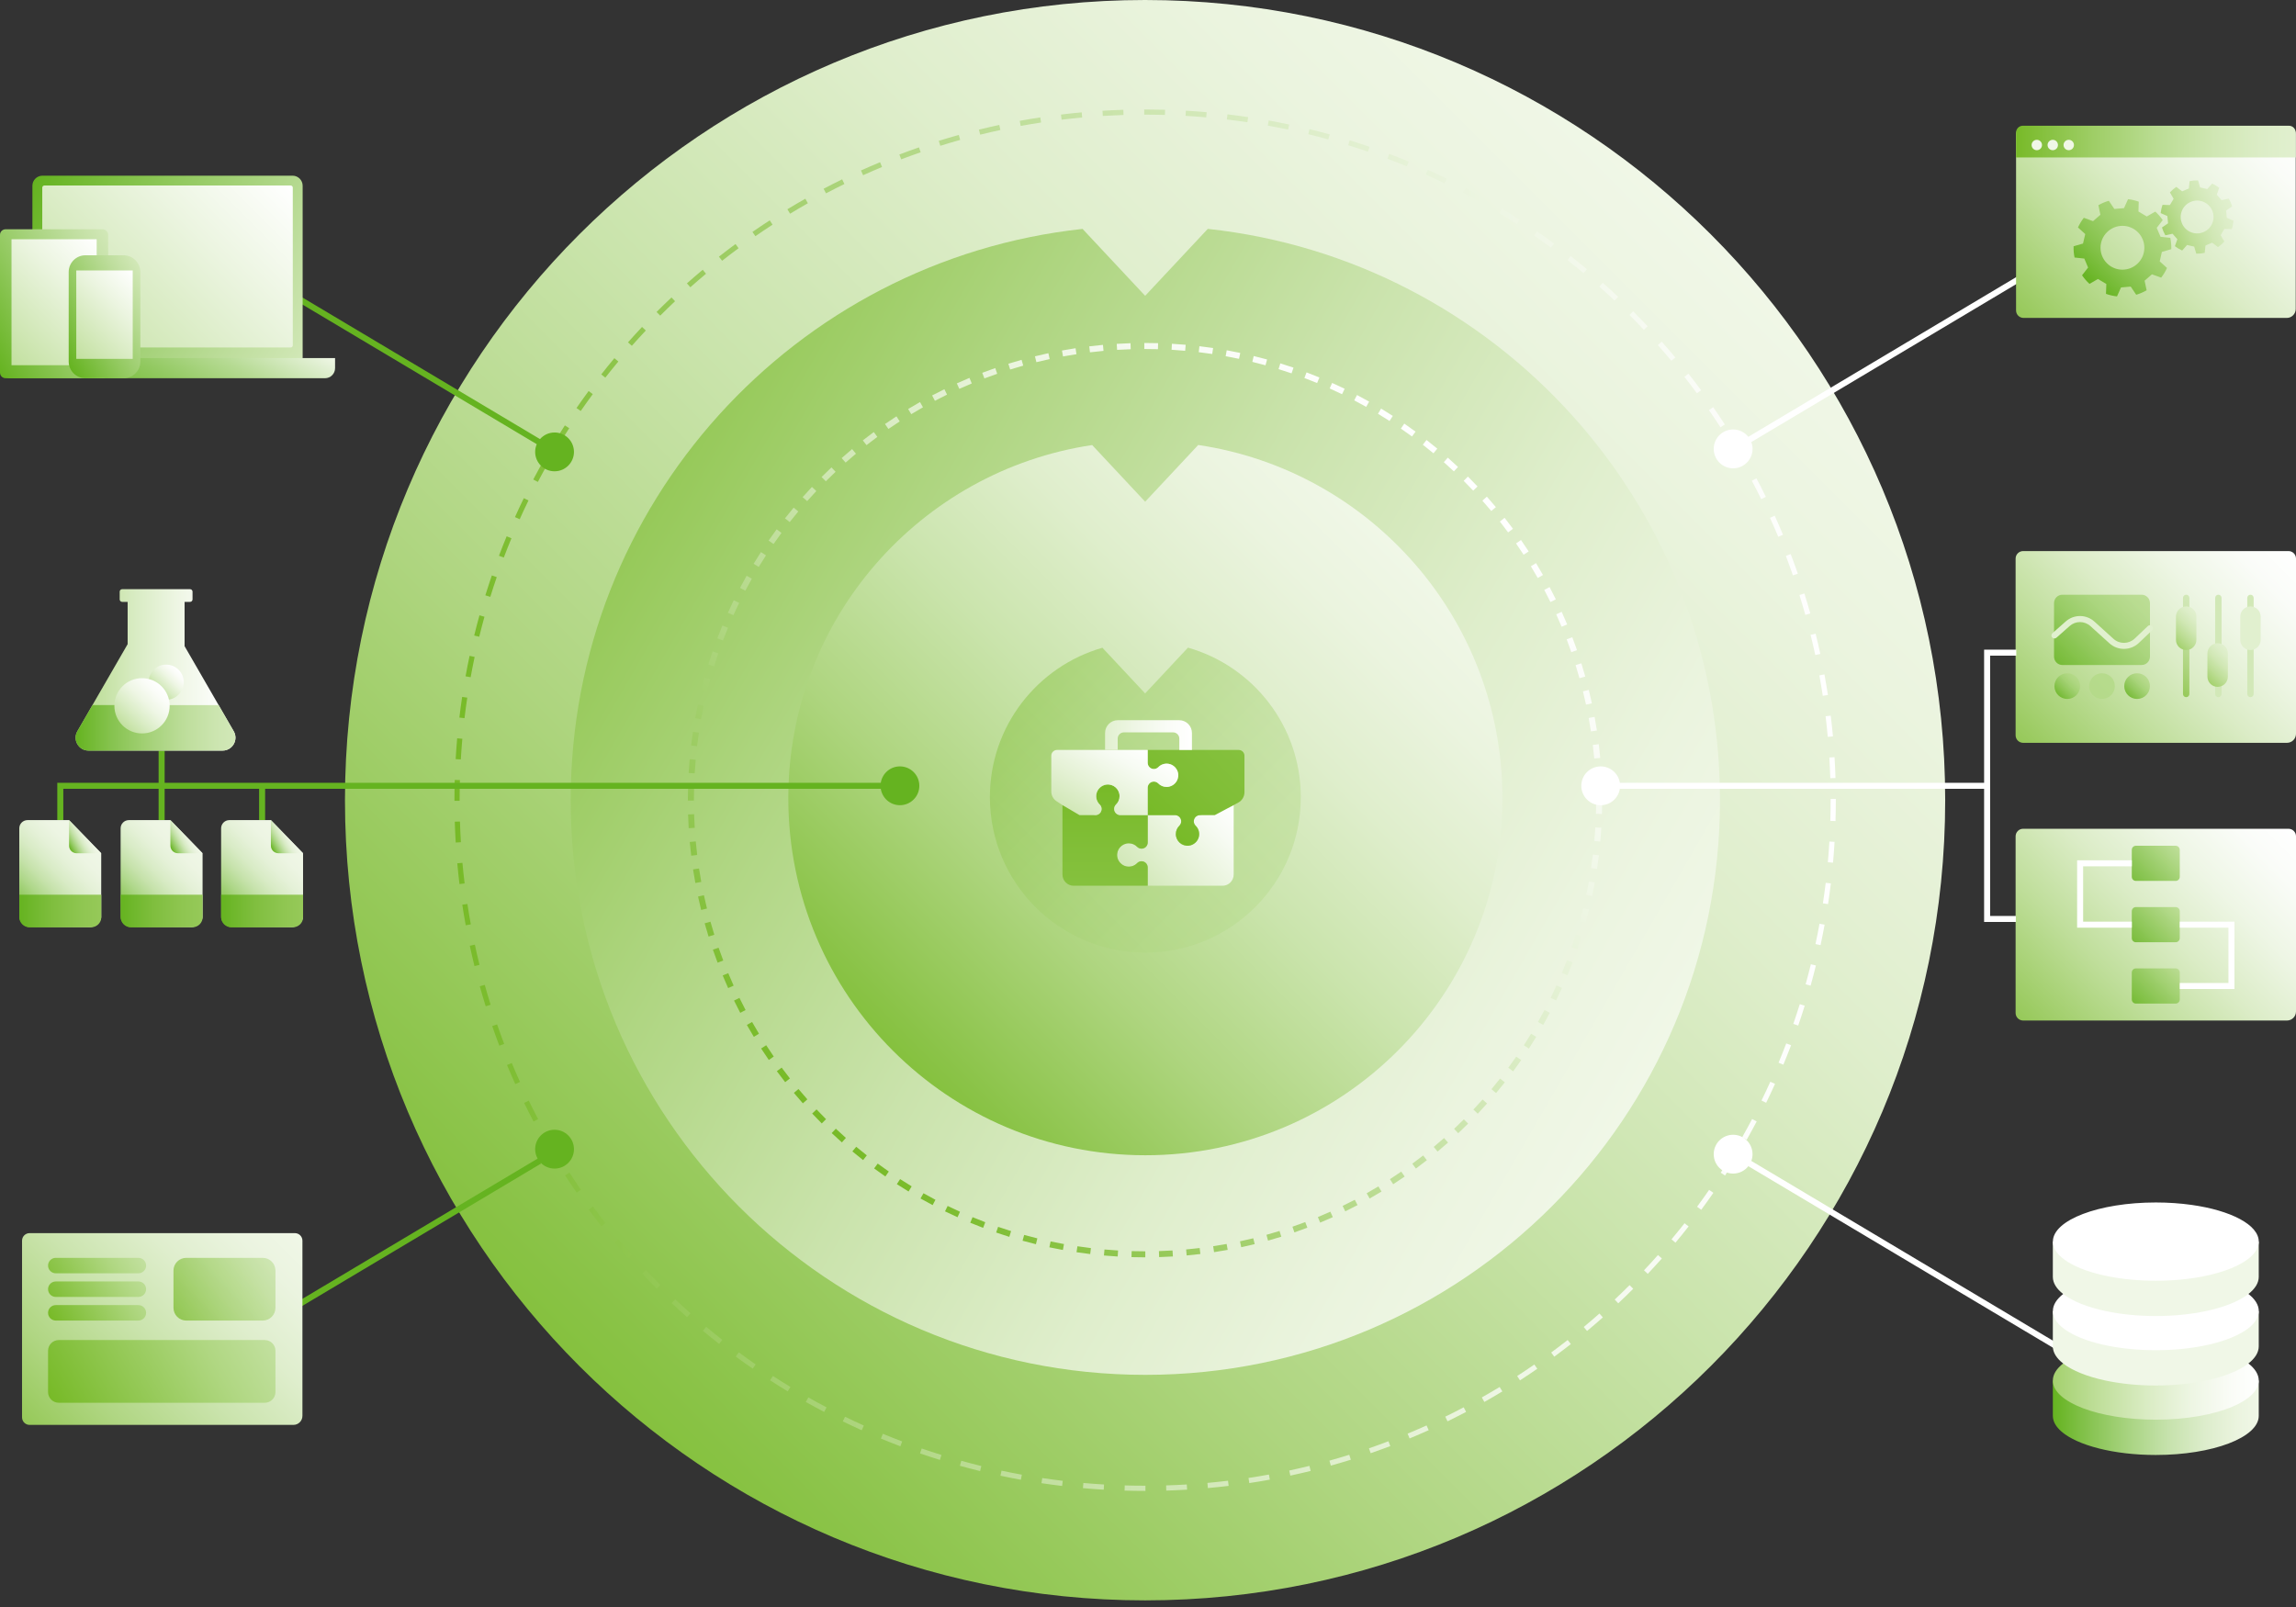 <svg viewBox="0 0 240 168" fill="none" xmlns="http://www.w3.org/2000/svg">
    <rect x="0" y="0" width="240" height="168" fill="#333333" stroke="none"/>
    <path
        d="M119.694 167.307C165.885 167.307 203.33 129.854 203.33 83.653C203.33 37.453 165.885 0 119.694 0C73.504 0 36.059 37.453 36.059 83.653C36.059 129.854 73.504 167.307 119.694 167.307Z"
        fill="url(#paint0_linear_229_732)" />
    <path
        d="M94.068 84.178C95.188 84.178 96.096 83.269 96.096 82.149C96.096 81.028 95.188 80.12 94.068 80.12C92.947 80.12 92.039 81.028 92.039 82.149C92.039 83.269 92.947 84.178 94.068 84.178Z"
        fill="#FFAF2E" />
    <path
        d="M168.365 84.178C169.485 84.178 170.393 83.269 170.393 82.149C170.393 81.028 169.485 80.12 168.365 80.12C167.244 80.12 166.336 81.028 166.336 82.149C166.336 83.269 167.244 84.178 168.365 84.178Z"
        fill="white" />
    <path
        d="M211.478 86.641H239.213C239.647 86.641 240 86.994 240 87.428V105.746C240 106.266 239.578 106.688 239.058 106.688H211.478C211.044 106.688 210.691 106.336 210.691 105.901V87.428C210.691 86.994 211.044 86.641 211.478 86.641Z"
        fill="url(#paint1_linear_229_732)" />
    <path
        d="M126.249 23.927L119.702 30.926L113.159 23.931C83.074 27.202 59.656 52.689 59.656 83.651C59.656 116.833 86.548 143.731 119.723 143.731C152.898 143.731 179.789 116.831 179.789 83.651C179.789 52.677 156.353 27.181 126.251 23.927H126.249Z"
        fill="url(#paint2_linear_229_732)" />
    <path
        d="M125.248 46.522L119.704 52.45L114.163 46.527C96.189 49.212 82.402 64.716 82.402 83.443C82.402 104.061 99.111 120.773 119.724 120.773C140.338 120.773 157.047 104.061 157.047 83.443C157.047 64.704 143.241 49.191 125.25 46.52L125.248 46.522Z"
        fill="url(#paint3_linear_229_732)" />
    <path opacity="0.4"
        d="M124.176 67.708L119.701 72.492L115.235 67.717C108.444 69.666 103.473 75.919 103.473 83.336C103.473 92.313 110.748 99.589 119.722 99.589C128.697 99.589 135.972 92.313 135.972 83.336C135.972 75.906 130.985 69.645 124.178 67.706L124.176 67.708Z"
        fill="url(#paint4_linear_229_732)" />
    <path
        d="M117.764 90.579C118.2 90.657 118.603 90.502 118.871 90.219C118.989 90.107 119.146 90.038 119.32 90.038C119.677 90.038 119.966 90.328 119.966 90.684V92.598H127.785C128.431 92.598 128.955 92.073 128.955 91.427V84.165L125.433 85.218C125.076 85.218 124.787 85.508 124.787 85.865C124.787 86.039 124.856 86.196 124.97 86.312C125.253 86.582 125.41 86.985 125.33 87.424C125.238 87.936 124.8 88.347 124.281 88.41C123.539 88.5 122.909 87.921 122.909 87.197C122.909 86.849 123.056 86.534 123.291 86.312C123.405 86.196 123.474 86.039 123.474 85.865C123.474 85.508 123.184 85.218 122.828 85.218H119.97V88.076C119.97 88.433 119.681 88.722 119.324 88.722C119.15 88.722 118.993 88.653 118.875 88.542C118.653 88.307 118.34 88.162 117.99 88.162C117.264 88.162 116.685 88.796 116.78 89.541C116.845 90.057 117.254 90.491 117.766 90.584L117.764 90.579Z"
        fill="url(#paint5_linear_229_732)" />
    <path
        d="M114.608 83.013C114.53 83.45 114.686 83.852 114.969 84.121C115.08 84.239 115.151 84.396 115.151 84.57C115.151 84.927 114.862 85.216 114.505 85.216L111.059 84.165V91.427C111.059 92.073 111.583 92.598 112.229 92.598H119.972V90.684C119.972 90.328 119.683 90.038 119.326 90.038C119.152 90.038 118.995 90.107 118.879 90.221C118.609 90.504 118.206 90.661 117.767 90.582C117.256 90.489 116.844 90.051 116.781 89.532C116.691 88.79 117.27 88.16 117.994 88.16C118.342 88.16 118.657 88.307 118.879 88.542C118.995 88.653 119.152 88.722 119.326 88.722C119.683 88.722 119.972 88.433 119.972 88.076V85.218H117.115C116.758 85.218 116.469 84.929 116.469 84.572C116.469 84.398 116.538 84.241 116.649 84.123C116.884 83.901 117.031 83.588 117.031 83.238C117.031 82.512 116.398 81.933 115.653 82.027C115.137 82.092 114.702 82.501 114.61 83.013H114.608Z"
        fill="url(#paint6_linear_229_732)" />
    <path
        d="M129.478 78.401H119.965V79.748C119.965 80.105 120.254 80.395 120.611 80.395C120.785 80.395 120.942 80.326 121.058 80.212C121.328 79.929 121.731 79.772 122.17 79.851C122.682 79.944 123.093 80.38 123.156 80.898C123.246 81.641 122.669 82.273 121.945 82.273C121.597 82.273 121.282 82.126 121.06 81.891C120.945 81.78 120.787 81.71 120.613 81.71C120.256 81.71 119.967 82 119.967 82.357V85.214H122.824C123.181 85.214 123.47 85.504 123.47 85.861C123.47 86.035 123.401 86.192 123.29 86.31C123.055 86.532 122.908 86.845 122.908 87.195C122.908 87.921 123.544 88.5 124.288 88.406C124.802 88.341 125.237 87.932 125.329 87.42C125.407 86.983 125.251 86.58 124.968 86.312C124.857 86.194 124.786 86.037 124.786 85.863C124.786 85.506 125.075 85.216 125.432 85.216H126.98L128.956 84.165L129.445 83.899C129.839 83.685 130.083 83.271 130.083 82.825V79.006C130.083 78.674 129.814 78.403 129.481 78.403L129.478 78.401Z"
        fill="url(#paint7_linear_229_732)" />
    <path
        d="M123.157 80.894C123.092 80.38 122.683 79.944 122.171 79.853C121.735 79.776 121.332 79.931 121.064 80.214C120.946 80.326 120.789 80.395 120.615 80.395C120.258 80.395 119.969 80.105 119.969 79.748V78.401H110.493C110.161 78.401 109.891 78.67 109.891 79.004V82.743C109.891 83.158 110.1 83.544 110.449 83.769L111.055 84.163L112.838 85.214H114.502C114.858 85.214 115.148 84.925 115.148 84.568C115.148 84.394 115.079 84.237 114.965 84.121C114.682 83.85 114.525 83.448 114.604 83.009C114.697 82.497 115.135 82.086 115.651 82.023C116.394 81.933 117.025 82.51 117.025 83.234C117.025 83.582 116.878 83.897 116.643 84.119C116.53 84.234 116.461 84.392 116.461 84.566C116.461 84.923 116.75 85.212 117.107 85.212H119.964V82.355C119.964 81.998 120.254 81.708 120.61 81.708C120.785 81.708 120.942 81.778 121.059 81.889C121.282 82.124 121.594 82.269 121.945 82.269C122.67 82.269 123.249 81.633 123.155 80.888L123.157 80.894Z"
        fill="url(#paint8_linear_229_732)" />
    <path
        d="M115.512 76.628V78.401H116.831V77.216C116.831 76.855 117.123 76.563 117.484 76.563H122.621C122.982 76.563 123.274 76.855 123.274 77.216V78.401H124.593V76.628C124.593 75.888 123.993 75.29 123.255 75.29H116.85C116.11 75.29 115.512 75.89 115.512 76.628Z"
        fill="url(#paint9_linear_229_732)" />
    <path
        d="M211.478 57.61H239.213C239.647 57.61 240 57.962 240 58.397V76.715C240 77.235 239.578 77.657 239.058 77.657H211.478C211.044 77.657 210.691 77.304 210.691 76.87V58.397C210.691 57.962 211.044 57.61 211.478 57.61Z"
        fill="url(#paint10_linear_229_732)" />
    <path opacity="0.8"
        d="M216.093 73.07C216.834 73.07 217.435 72.469 217.435 71.727C217.435 70.985 216.834 70.384 216.093 70.384C215.351 70.384 214.75 70.985 214.75 71.727C214.75 72.469 215.351 73.07 216.093 73.07Z"
        fill="url(#paint11_linear_229_732)" />
    <path
        d="M228.855 62.507C228.855 62.323 228.705 62.173 228.521 62.173C228.337 62.173 228.188 62.323 228.188 62.507V72.551C228.188 72.736 228.337 72.885 228.521 72.885C228.705 72.885 228.855 72.736 228.855 72.551V62.507Z"
        fill="url(#paint12_linear_229_732)" />
    <path
        d="M229.589 64.465C229.589 63.875 229.111 63.397 228.521 63.397C227.931 63.397 227.453 63.875 227.453 64.465V66.89C227.453 67.48 227.931 67.958 228.521 67.958C229.111 67.958 229.589 67.48 229.589 66.89V64.465Z"
        fill="url(#paint13_linear_229_732)" />
    <path
        d="M232.218 62.507C232.218 62.323 232.069 62.173 231.884 62.173C231.7 62.173 231.551 62.323 231.551 62.507V72.551C231.551 72.736 231.7 72.885 231.884 72.885C232.069 72.885 232.218 72.736 232.218 72.551V62.507Z"
        fill="url(#paint14_linear_229_732)" />
    <path
        d="M232.878 68.313C232.878 67.723 232.4 67.245 231.81 67.245C231.22 67.245 230.742 67.723 230.742 68.313V70.739C230.742 71.328 231.22 71.806 231.81 71.806C232.4 71.806 232.878 71.328 232.878 70.739V68.313Z"
        fill="url(#paint15_linear_229_732)" />
    <path
        d="M235.573 62.507C235.573 62.323 235.424 62.173 235.24 62.173C235.056 62.173 234.906 62.323 234.906 62.507V72.551C234.906 72.736 235.056 72.885 235.24 72.885C235.424 72.885 235.573 72.736 235.573 72.551V62.507Z"
        fill="url(#paint16_linear_229_732)" />
    <path
        d="M236.307 64.465C236.307 63.875 235.829 63.397 235.24 63.397C234.65 63.397 234.172 63.875 234.172 64.465V66.89C234.172 67.48 234.65 67.958 235.24 67.958C235.829 67.958 236.307 67.48 236.307 66.89V64.465Z"
        fill="url(#paint17_linear_229_732)" />
    <path opacity="0.8"
        d="M223.858 62.173H215.584C215.1 62.173 214.707 62.566 214.707 63.05V68.647C214.707 69.131 215.1 69.523 215.584 69.523H223.858C224.342 69.523 224.735 69.131 224.735 68.647V63.05C224.735 62.566 224.342 62.173 223.858 62.173Z"
        fill="url(#paint18_linear_229_732)" />
    <path opacity="0.8"
        d="M219.722 73.07C220.463 73.07 221.064 72.469 221.064 71.727C221.064 70.985 220.463 70.384 219.722 70.384C218.98 70.384 218.379 70.985 218.379 71.727C218.379 72.469 218.98 73.07 219.722 73.07Z"
        fill="url(#paint19_linear_229_732)" />
    <path opacity="0.8"
        d="M223.389 73.07C224.131 73.07 224.732 72.469 224.732 71.727C224.732 70.985 224.131 70.384 223.389 70.384C222.648 70.384 222.047 70.985 222.047 71.727C222.047 72.469 222.648 73.07 223.389 73.07Z"
        fill="url(#paint20_linear_229_732)" />
    <path
        d="M222.016 67.837C221.475 67.837 220.934 67.644 220.506 67.258L218.511 65.453C217.896 64.897 216.967 64.893 216.346 65.441L214.957 66.67C214.827 66.785 214.628 66.773 214.513 66.643C214.397 66.513 214.41 66.313 214.54 66.198L215.929 64.968C216.789 64.207 218.081 64.213 218.933 64.985L220.928 66.79C221.553 67.356 222.522 67.344 223.135 66.762L224.519 65.447C224.645 65.327 224.844 65.331 224.964 65.457C225.083 65.583 225.079 65.783 224.953 65.902L223.569 67.218C223.137 67.627 222.577 67.835 222.016 67.835V67.837Z"
        fill="#E1F0CF" />
    <path
        d="M119.729 155.863H119.696C118.983 155.863 118.261 155.852 117.55 155.831L117.567 155.29C118.274 155.311 118.991 155.321 119.698 155.321H119.731V155.863H119.729ZM121.909 155.829L121.892 155.288C122.612 155.267 123.34 155.233 124.055 155.191L124.087 155.732C123.367 155.777 122.633 155.808 121.909 155.831V155.829ZM115.37 155.735C114.646 155.693 113.914 155.638 113.197 155.573L113.245 155.034C113.958 155.097 114.684 155.151 115.404 155.193L115.372 155.735H115.37ZM126.26 155.567L126.212 155.027C126.925 154.962 127.649 154.887 128.364 154.801L128.429 155.338C127.709 155.426 126.979 155.502 126.26 155.567ZM111.026 155.346C110.308 155.26 109.58 155.162 108.865 155.055L108.945 154.52C109.656 154.627 110.377 154.723 111.089 154.809L111.023 155.346H111.026ZM130.588 155.044L130.506 154.509C131.215 154.402 131.934 154.283 132.639 154.153L132.736 154.685C132.025 154.816 131.301 154.937 130.586 155.044H130.588ZM106.715 154.698C106.003 154.568 105.284 154.427 104.575 154.276L104.688 153.748C105.391 153.897 106.106 154.037 106.811 154.167L106.715 154.7V154.698ZM134.878 154.262L134.764 153.733C135.469 153.582 136.178 153.418 136.873 153.248L137.003 153.775C136.302 153.947 135.587 154.113 134.878 154.264V154.262ZM102.45 153.79C101.749 153.617 101.04 153.433 100.339 153.238L100.484 152.715C101.178 152.908 101.883 153.091 102.578 153.263L102.45 153.79ZM139.111 153.221L138.966 152.698C139.656 152.505 140.355 152.3 141.041 152.086L141.203 152.602C140.51 152.818 139.805 153.026 139.111 153.219V153.221ZM98.248 152.623C97.556 152.407 96.855 152.178 96.169 151.941L96.345 151.429C97.027 151.664 97.721 151.891 98.409 152.105L98.248 152.621V152.623ZM143.275 151.922L143.099 151.41C143.779 151.175 144.463 150.927 145.134 150.672L145.327 151.177C144.651 151.433 143.961 151.685 143.277 151.92L143.275 151.922ZM94.113 151.198C93.435 150.942 92.752 150.669 92.08 150.392L92.288 149.893C92.953 150.168 93.633 150.439 94.306 150.692L94.115 151.198H94.113ZM147.345 150.376L147.137 149.876C147.798 149.601 148.465 149.314 149.118 149.02L149.34 149.513C148.681 149.811 148.01 150.101 147.345 150.378V150.376ZM90.075 149.524C89.412 149.226 88.747 148.913 88.097 148.596L88.334 148.11C88.978 148.424 89.638 148.735 90.297 149.031L90.075 149.524ZM151.31 148.588L151.073 148.101C151.715 147.788 152.363 147.459 152.999 147.125L153.25 147.604C152.608 147.942 151.956 148.271 151.31 148.588ZM86.148 147.608C85.506 147.27 84.862 146.92 84.23 146.563L84.497 146.091C85.124 146.446 85.764 146.794 86.399 147.13L86.148 147.608ZM155.159 146.563L154.893 146.091C155.516 145.739 156.143 145.371 156.758 145L157.039 145.464C156.42 145.837 155.789 146.209 155.161 146.563H155.159ZM82.344 145.459C81.721 145.082 81.098 144.691 80.494 144.299L80.788 143.844C81.388 144.232 82.007 144.62 82.623 144.994L82.342 145.457L82.344 145.459ZM158.883 144.307L158.589 143.852C159.191 143.462 159.795 143.059 160.385 142.65L160.693 143.095C160.1 143.506 159.489 143.913 158.883 144.305V144.307ZM78.682 143.084C78.084 142.671 77.486 142.245 76.905 141.815L77.226 141.378C77.803 141.804 78.396 142.228 78.988 142.637L78.68 143.082L78.682 143.084ZM162.466 141.832L162.145 141.395C162.722 140.971 163.301 140.531 163.867 140.086L164.201 140.512C163.63 140.959 163.047 141.401 162.466 141.829V141.832ZM75.168 140.495C74.599 140.05 74.029 139.586 73.473 139.123L73.819 138.707C74.373 139.169 74.939 139.626 75.501 140.069L75.168 140.495ZM165.894 139.144L165.548 138.728C166.097 138.269 166.649 137.795 167.188 137.318L167.547 137.723C167.004 138.204 166.448 138.682 165.894 139.144ZM71.817 137.7C71.276 137.22 70.735 136.724 70.209 136.229L70.58 135.835C71.102 136.328 71.641 136.819 72.178 137.295L71.82 137.7H71.817ZM169.156 136.252L168.785 135.858C169.307 135.367 169.829 134.859 170.339 134.351L170.721 134.733C170.209 135.245 169.682 135.755 169.156 136.25V136.252ZM68.644 134.71C68.132 134.198 67.62 133.671 67.125 133.145L67.519 132.773C68.01 133.296 68.518 133.818 69.025 134.326L68.644 134.708V134.71ZM172.242 133.172L171.847 132.801C172.34 132.278 172.831 131.741 173.307 131.204L173.712 131.563C173.232 132.104 172.737 132.645 172.24 133.172H172.242ZM65.656 131.537C65.176 130.996 64.698 130.44 64.236 129.884L64.651 129.538C65.111 130.088 65.585 130.639 66.061 131.179L65.656 131.537ZM175.137 129.909L174.721 129.563C175.183 129.009 175.642 128.443 176.085 127.88L176.511 128.214C176.066 128.78 175.605 129.351 175.139 129.909H175.137ZM62.864 128.191C62.419 127.624 61.975 127.041 61.544 126.458L61.981 126.137C62.407 126.716 62.847 127.295 63.29 127.857L62.864 128.191ZM177.83 126.476L177.394 126.155C177.822 125.576 178.246 124.983 178.653 124.393L179.097 124.701C178.686 125.295 178.26 125.893 177.828 126.476H177.83ZM60.28 124.685C59.868 124.091 59.461 123.482 59.067 122.876L59.522 122.582C59.912 123.184 60.317 123.789 60.724 124.378L60.28 124.687V124.685ZM180.316 122.888L179.863 122.595C180.253 121.993 180.641 121.376 181.015 120.759L181.478 121.04C181.103 121.661 180.713 122.284 180.318 122.891L180.316 122.888ZM57.913 121.032C57.538 120.413 57.169 119.781 56.814 119.154L57.286 118.887C57.638 119.51 58.005 120.138 58.377 120.75L57.913 121.032ZM182.582 119.156L182.11 118.889C182.464 118.262 182.815 117.622 183.148 116.986L183.627 117.238C183.291 117.878 182.938 118.522 182.58 119.156H182.582ZM55.771 117.244C55.436 116.606 55.104 115.954 54.788 115.303L55.274 115.066C55.589 115.71 55.918 116.359 56.252 116.992L55.773 117.244H55.771ZM184.617 115.289L184.13 115.051C184.445 114.405 184.755 113.744 185.051 113.088L185.544 113.31C185.246 113.971 184.934 114.638 184.615 115.289H184.617ZM53.862 113.335C53.565 112.676 53.275 112.005 52.998 111.34L53.497 111.132C53.772 111.793 54.06 112.458 54.355 113.113L53.862 113.335ZM186.412 111.304L185.913 111.096C186.19 110.429 186.459 109.751 186.715 109.08L187.22 109.273C186.962 109.951 186.691 110.635 186.412 111.306V111.304ZM52.195 109.321C51.939 108.645 51.687 107.955 51.45 107.271L51.962 107.095C52.197 107.775 52.446 108.459 52.7 109.13L52.195 109.323V109.321ZM187.965 107.214L187.453 107.038C187.688 106.358 187.915 105.664 188.131 104.976L188.647 105.137C188.431 105.832 188.202 106.53 187.965 107.217V107.214ZM50.77 105.2C50.556 104.512 50.346 103.807 50.151 103.108L50.672 102.963C50.865 103.658 51.072 104.355 51.284 105.039L50.768 105.2H50.77ZM189.263 103.043L188.741 102.898C188.934 102.208 189.117 101.503 189.289 100.804L189.815 100.934C189.643 101.637 189.456 102.349 189.263 103.045V103.043ZM49.597 100.997C49.425 100.294 49.26 99.581 49.109 98.872L49.637 98.758C49.788 99.461 49.952 100.171 50.124 100.867L49.6 100.997H49.597ZM190.302 98.807L189.773 98.694C189.922 97.993 190.065 97.279 190.193 96.57L190.726 96.666C190.596 97.38 190.453 98.1 190.302 98.807ZM48.683 96.734C48.553 96.022 48.431 95.299 48.322 94.583L48.857 94.501C48.964 95.21 49.086 95.93 49.214 96.635L48.681 96.732L48.683 96.734ZM191.084 94.516L190.549 94.436C190.656 93.727 190.755 93.005 190.841 92.292L191.378 92.357C191.292 93.076 191.193 93.802 191.084 94.518V94.516ZM48.028 92.422C47.942 91.702 47.865 90.974 47.8 90.252L48.339 90.204C48.404 90.919 48.479 91.643 48.568 92.357L48.031 92.422H48.028ZM191.605 90.185L191.065 90.137C191.13 89.423 191.183 88.697 191.227 87.978L191.768 88.009C191.724 88.733 191.67 89.465 191.607 90.183L191.605 90.185ZM47.636 88.078C47.592 87.357 47.559 86.622 47.538 85.9L48.079 85.884C48.1 86.601 48.133 87.329 48.177 88.047L47.636 88.081V88.078ZM191.865 85.833L191.323 85.817C191.344 85.099 191.355 84.371 191.355 83.653V83.521H191.896V83.655C191.896 84.379 191.886 85.114 191.865 85.835V85.833ZM48.045 83.72H47.504V83.653C47.504 82.95 47.514 82.241 47.533 81.538L48.075 81.553C48.056 82.249 48.045 82.954 48.045 83.651V83.718V83.72ZM191.321 81.356C191.298 80.636 191.265 79.908 191.221 79.192L191.762 79.159C191.806 79.878 191.84 80.613 191.863 81.337L191.321 81.353V81.356ZM48.171 79.392L47.63 79.36C47.672 78.638 47.726 77.906 47.789 77.184L48.328 77.233C48.265 77.948 48.211 78.674 48.169 79.392H48.171ZM191.057 77.033C190.992 76.318 190.914 75.594 190.828 74.88L191.365 74.815C191.454 75.533 191.531 76.263 191.596 76.983L191.057 77.031V77.033ZM48.555 75.08L48.018 75.017C48.104 74.297 48.2 73.571 48.309 72.856L48.844 72.935C48.737 73.644 48.641 74.366 48.555 75.08ZM190.535 72.738C190.426 72.029 190.306 71.309 190.176 70.604L190.709 70.505C190.839 71.217 190.961 71.941 191.072 72.656L190.537 72.738H190.535ZM49.197 70.799L48.664 70.703C48.794 69.989 48.935 69.27 49.086 68.562L49.614 68.676C49.465 69.377 49.325 70.092 49.197 70.799ZM189.75 68.481C189.599 67.778 189.433 67.069 189.261 66.372L189.786 66.242C189.96 66.943 190.126 67.658 190.277 68.365L189.748 68.478L189.75 68.481ZM50.095 66.567L49.568 66.439C49.74 65.736 49.925 65.025 50.118 64.328L50.64 64.473C50.449 65.165 50.265 65.87 50.095 66.567ZM188.71 64.28C188.517 63.587 188.309 62.889 188.095 62.205L188.611 62.043C188.827 62.733 189.035 63.436 189.232 64.133L188.712 64.28H188.71ZM51.251 62.396L50.734 62.236C50.949 61.544 51.177 60.843 51.414 60.157L51.926 60.333C51.691 61.015 51.465 61.71 51.251 62.398V62.396ZM187.415 60.151C187.18 59.473 186.931 58.789 186.675 58.117L187.18 57.924C187.438 58.602 187.69 59.29 187.927 59.974L187.415 60.153V60.151ZM52.662 58.289L52.157 58.099C52.415 57.419 52.685 56.735 52.962 56.065L53.462 56.273C53.187 56.938 52.918 57.616 52.662 58.291V58.289ZM185.878 56.114C185.603 55.45 185.313 54.785 185.017 54.135L185.51 53.912C185.808 54.569 186.098 55.239 186.377 55.906L185.878 56.114ZM54.322 54.28L53.829 54.057C54.125 53.398 54.437 52.731 54.756 52.079L55.243 52.316C54.926 52.964 54.618 53.625 54.324 54.28H54.322ZM184.099 52.181C183.784 51.537 183.455 50.891 183.121 50.257L183.599 50.005C183.937 50.643 184.269 51.296 184.585 51.944L184.099 52.181ZM56.22 50.381L55.742 50.129C56.08 49.487 56.43 48.841 56.787 48.212L57.259 48.478C56.906 49.103 56.556 49.745 56.222 50.383L56.22 50.381ZM182.083 48.362C181.728 47.737 181.361 47.112 180.99 46.499L181.453 46.218C181.827 46.835 182.198 47.467 182.555 48.096L182.085 48.362H182.083ZM58.352 46.604L57.888 46.323C58.261 45.704 58.652 45.081 59.046 44.472L59.501 44.766C59.109 45.37 58.723 45.989 58.352 46.604ZM179.84 44.67C179.45 44.067 179.045 43.465 178.636 42.876L179.081 42.567C179.492 43.161 179.901 43.77 180.293 44.376L179.84 44.67ZM60.705 42.966L60.261 42.657C60.672 42.064 61.098 41.466 61.528 40.88L61.964 41.201C61.536 41.782 61.114 42.374 60.705 42.966ZM177.379 41.115C176.953 40.538 176.511 39.959 176.068 39.395L176.494 39.061C176.941 39.63 177.383 40.211 177.814 40.794L177.377 41.115H177.379ZM63.275 39.476L62.849 39.143C63.296 38.572 63.758 38.001 64.221 37.445L64.637 37.791C64.177 38.341 63.72 38.91 63.275 39.476ZM174.707 37.716C174.247 37.166 173.773 36.614 173.295 36.077L173.7 35.718C174.18 36.26 174.661 36.816 175.122 37.37L174.707 37.716ZM66.046 36.151L65.642 35.792C66.122 35.251 66.617 34.707 67.112 34.18L67.507 34.552C67.016 35.074 66.523 35.614 66.046 36.151ZM171.835 34.48C171.344 33.958 170.836 33.438 170.326 32.928L170.708 32.544C171.22 33.056 171.732 33.582 172.227 34.107L171.833 34.478L171.835 34.48ZM69.013 32.997L68.629 32.615C69.139 32.105 69.663 31.595 70.192 31.096L70.563 31.491C70.039 31.986 69.516 32.493 69.011 32.999L69.013 32.997ZM168.772 31.423C168.248 30.93 167.711 30.439 167.173 29.965L167.532 29.56C168.073 30.038 168.615 30.534 169.143 31.029L168.772 31.423ZM72.162 30.03L71.803 29.625C72.344 29.145 72.9 28.666 73.454 28.203L73.8 28.618C73.25 29.078 72.699 29.554 72.162 30.03ZM165.531 28.555C164.979 28.096 164.411 27.638 163.846 27.195L164.18 26.769C164.748 27.216 165.321 27.676 165.877 28.14L165.531 28.555ZM75.482 27.258L75.149 26.832C75.715 26.387 76.298 25.943 76.882 25.512L77.203 25.949C76.624 26.377 76.045 26.818 75.482 27.258ZM162.122 25.886C161.545 25.462 160.951 25.038 160.358 24.629L160.666 24.184C161.264 24.598 161.862 25.024 162.443 25.452L162.122 25.888V25.886ZM78.961 24.692L78.652 24.247C79.248 23.834 79.856 23.427 80.46 23.035L80.754 23.488C80.154 23.878 79.55 24.283 78.959 24.692H78.961ZM158.556 23.425C157.949 23.032 157.333 22.646 156.718 22.275L156.997 21.811C157.616 22.185 158.239 22.575 158.847 22.969L158.554 23.425H158.556ZM82.586 22.34L82.305 21.876C82.923 21.501 83.555 21.129 84.182 20.775L84.448 21.247C83.828 21.599 83.2 21.966 82.586 22.34ZM154.847 21.184C154.222 20.831 153.582 20.483 152.942 20.147L153.194 19.667C153.838 20.005 154.482 20.355 155.113 20.712L154.847 21.184ZM86.343 20.212L86.091 19.734C86.729 19.398 87.381 19.067 88.029 18.748L88.266 19.235C87.622 19.549 86.976 19.879 86.341 20.212H86.343ZM151.006 19.169C150.36 18.855 149.699 18.546 149.04 18.25L149.262 17.757C149.925 18.055 150.59 18.368 151.243 18.683L151.006 19.169ZM90.219 18.316L89.997 17.822C90.656 17.524 91.325 17.235 91.992 16.958L92.2 17.457C91.539 17.732 90.874 18.022 90.222 18.316H90.219ZM147.049 17.39C146.382 17.115 145.702 16.847 145.031 16.593L145.222 16.087C145.897 16.343 146.583 16.614 147.255 16.891L147.049 17.39ZM94.203 16.658L94.01 16.152C94.688 15.894 95.376 15.644 96.06 15.407L96.236 15.919C95.558 16.154 94.875 16.404 94.201 16.658H94.203ZM142.99 15.856C142.306 15.621 141.612 15.395 140.926 15.183L141.085 14.667C141.775 14.881 142.476 15.109 143.164 15.347L142.988 15.858L142.99 15.856ZM98.292 15.242L98.13 14.725C98.823 14.509 99.528 14.299 100.222 14.106L100.367 14.627C99.678 14.82 98.98 15.025 98.292 15.242ZM138.849 14.574C138.159 14.383 137.454 14.201 136.755 14.029L136.883 13.502C137.588 13.674 138.297 13.859 138.994 14.052L138.849 14.574ZM102.46 14.077L102.33 13.553C103.035 13.378 103.75 13.213 104.455 13.062L104.569 13.59C103.87 13.741 103.159 13.905 102.46 14.077ZM134.645 13.548C133.942 13.399 133.227 13.259 132.522 13.131L132.618 12.598C133.329 12.726 134.049 12.868 134.758 13.017L134.647 13.546L134.645 13.548ZM106.692 13.166L106.593 12.633C107.302 12.503 108.026 12.382 108.743 12.273L108.825 12.808C108.114 12.917 107.394 13.036 106.692 13.166ZM130.386 12.778C129.673 12.671 128.951 12.575 128.242 12.491L128.305 11.954C129.021 12.04 129.749 12.136 130.466 12.243L130.386 12.778ZM110.969 12.514L110.904 11.977C111.621 11.889 112.351 11.811 113.071 11.746L113.119 12.285C112.404 12.35 111.68 12.428 110.967 12.514H110.969ZM126.088 12.268C125.375 12.205 124.649 12.153 123.929 12.111L123.961 11.57C124.684 11.612 125.417 11.666 126.134 11.729L126.086 12.268H126.088ZM115.278 12.121L115.244 11.58C115.968 11.536 116.702 11.502 117.422 11.479L117.439 12.021C116.723 12.044 115.995 12.077 115.276 12.119L115.278 12.121ZM121.768 12.017C121.085 11.998 120.388 11.987 119.704 11.987H119.604V11.446H119.704C120.394 11.446 121.093 11.456 121.783 11.475L121.768 12.017Z"
        fill="url(#paint21_linear_229_732)" />
    <path
        d="M119.718 131.445H119.695C119.225 131.445 118.746 131.439 118.274 131.424L118.293 130.795C118.759 130.808 119.231 130.816 119.695 130.816H119.718V131.445ZM121.161 131.422L121.142 130.793C121.616 130.778 122.095 130.757 122.564 130.728L122.602 131.355C122.126 131.385 121.641 131.406 121.161 131.42V131.422ZM116.833 131.359C116.359 131.332 115.875 131.296 115.394 131.252L115.451 130.625C115.925 130.667 116.403 130.703 116.871 130.73L116.833 131.357V131.359ZM124.041 131.248L123.985 130.621C124.452 130.579 124.929 130.528 125.401 130.472L125.476 131.097C124.998 131.156 124.515 131.206 124.041 131.248ZM113.959 131.103C113.483 131.047 113.001 130.982 112.529 130.91L112.623 130.287C113.089 130.356 113.563 130.421 114.035 130.478L113.959 131.103ZM126.907 130.904L126.813 130.281C127.278 130.212 127.752 130.132 128.218 130.046L128.331 130.665C127.859 130.751 127.381 130.831 126.907 130.902V130.904ZM111.106 130.675C110.638 130.589 110.162 130.497 109.69 130.396L109.82 129.782C110.286 129.88 110.756 129.972 111.217 130.056L111.104 130.675H111.106ZM129.747 130.386L129.615 129.771C130.077 129.672 130.542 129.565 131.004 129.452L131.155 130.063C130.689 130.178 130.215 130.285 129.749 130.386H129.747ZM108.285 130.073C107.823 129.96 107.353 129.838 106.888 129.708L107.055 129.102C107.513 129.23 107.976 129.349 108.434 129.46L108.285 130.071V130.073ZM132.55 129.698L132.382 129.091C132.84 128.963 133.299 128.829 133.748 128.688L133.935 129.288C133.479 129.431 133.014 129.567 132.55 129.698ZM105.503 129.303C105.048 129.16 104.584 129.009 104.127 128.852L104.332 128.256C104.783 128.411 105.241 128.56 105.69 128.701L105.503 129.303ZM135.304 128.839L135.099 128.243C135.544 128.09 135.995 127.927 136.437 127.759L136.66 128.346C136.211 128.516 135.755 128.682 135.302 128.837L135.304 128.839ZM102.765 128.361C102.314 128.189 101.861 128.011 101.421 127.828L101.662 127.247C102.096 127.427 102.543 127.604 102.99 127.773L102.767 128.361H102.765ZM137.998 127.818L137.757 127.236C138.189 127.058 138.627 126.867 139.06 126.672L139.318 127.245C138.879 127.442 138.434 127.635 137.996 127.815L137.998 127.818ZM100.091 127.253C99.656 127.058 99.216 126.85 98.782 126.638L99.056 126.072C99.484 126.282 99.921 126.485 100.349 126.678L100.091 127.253ZM140.62 126.634L140.345 126.068C140.769 125.862 141.195 125.646 141.613 125.426L141.906 125.984C141.483 126.206 141.05 126.424 140.622 126.634H140.62ZM97.489 125.986C97.068 125.763 96.64 125.53 96.22 125.293L96.531 124.746C96.946 124.981 97.368 125.209 97.783 125.428L97.489 125.986ZM143.167 125.293L142.857 124.746C143.266 124.515 143.679 124.274 144.084 124.028L144.409 124.567C144 124.815 143.58 125.06 143.165 125.295L143.167 125.293ZM94.972 124.563C94.561 124.316 94.15 124.055 93.747 123.795L94.089 123.266C94.485 123.522 94.892 123.778 95.297 124.024L94.972 124.563ZM145.632 123.801L145.29 123.273C145.684 123.019 146.081 122.752 146.471 122.482L146.83 123C146.433 123.273 146.031 123.543 145.632 123.801ZM92.547 122.992C92.153 122.719 91.758 122.438 91.372 122.152L91.746 121.644C92.127 121.926 92.517 122.205 92.906 122.473L92.547 122.992ZM148.003 122.163L147.629 121.655C148.011 121.374 148.391 121.084 148.762 120.795L149.15 121.29C148.774 121.584 148.389 121.877 148.003 122.163ZM90.22 121.279C89.843 120.984 89.465 120.677 89.098 120.371L89.501 119.888C89.864 120.19 90.235 120.493 90.609 120.784L90.22 121.279ZM150.27 120.383L149.867 119.901C150.228 119.601 150.591 119.288 150.948 118.973L151.365 119.445C151.004 119.764 150.637 120.081 150.27 120.386V120.383ZM88.003 119.429C87.644 119.112 87.288 118.785 86.937 118.455L87.37 117.998C87.713 118.323 88.068 118.646 88.421 118.959L88.003 119.429ZM152.429 118.47L151.997 118.01C152.339 117.687 152.683 117.356 153.018 117.02L153.463 117.465C153.123 117.805 152.775 118.142 152.427 118.47H152.429ZM85.901 117.448C85.563 117.11 85.225 116.762 84.896 116.411L85.353 115.979C85.679 116.323 86.012 116.667 86.346 117.001L85.901 117.446V117.448ZM154.47 116.428L154.013 115.996C154.336 115.654 154.659 115.299 154.974 114.945L155.443 115.362C155.125 115.721 154.797 116.08 154.47 116.428ZM83.923 115.345C83.606 114.989 83.289 114.622 82.983 114.252L83.466 113.849C83.77 114.215 84.082 114.578 84.393 114.928L83.923 115.345ZM156.385 114.269L155.903 113.866C156.205 113.503 156.507 113.132 156.801 112.758L157.296 113.147C157 113.524 156.694 113.902 156.387 114.269H156.385ZM82.075 113.132C81.779 112.756 81.485 112.37 81.202 111.984L81.707 111.611C81.989 111.99 82.278 112.372 82.57 112.744L82.075 113.132ZM158.168 111.999L157.663 111.625C157.944 111.243 158.223 110.853 158.492 110.465L159.01 110.824C158.737 111.218 158.454 111.613 158.171 111.999H158.168ZM80.363 110.811C80.092 110.419 79.822 110.016 79.561 109.613L80.09 109.271C80.348 109.668 80.615 110.066 80.881 110.452L80.363 110.811ZM159.813 109.621L159.285 109.279C159.543 108.883 159.796 108.476 160.042 108.071L160.581 108.396C160.331 108.807 160.073 109.219 159.813 109.621ZM78.796 108.392C78.548 107.983 78.303 107.565 78.068 107.15L78.615 106.839C78.848 107.248 79.089 107.662 79.335 108.067L78.796 108.392ZM161.311 107.15L160.763 106.839C160.996 106.426 161.227 106.004 161.447 105.586L162.003 105.88C161.781 106.304 161.548 106.73 161.311 107.15ZM77.378 105.884C77.155 105.461 76.935 105.028 76.727 104.6L77.294 104.323C77.499 104.745 77.715 105.171 77.936 105.591L77.38 105.884H77.378ZM162.658 104.59L162.091 104.313C162.299 103.889 162.503 103.455 162.698 103.02L163.27 103.278C163.073 103.717 162.865 104.158 162.656 104.588L162.658 104.59ZM76.115 103.297C75.918 102.861 75.727 102.418 75.542 101.977L76.123 101.736C76.303 102.171 76.494 102.609 76.687 103.039L76.115 103.297ZM163.847 101.952L163.266 101.711C163.449 101.272 163.625 100.826 163.793 100.383L164.38 100.605C164.21 101.054 164.03 101.507 163.845 101.95L163.847 101.952ZM75.011 100.639C74.841 100.192 74.676 99.734 74.518 99.281L75.114 99.076C75.269 99.522 75.433 99.974 75.601 100.414L75.013 100.639H75.011ZM164.875 99.243L164.279 99.038C164.435 98.589 164.584 98.133 164.724 97.68L165.324 97.867C165.181 98.326 165.03 98.788 164.873 99.243H164.875ZM74.067 97.911C73.925 97.454 73.786 96.988 73.658 96.526L74.264 96.356C74.39 96.812 74.527 97.271 74.667 97.722L74.067 97.909V97.911ZM165.733 96.484L165.127 96.316C165.253 95.861 165.374 95.397 165.488 94.938L166.098 95.087C165.985 95.55 165.861 96.02 165.733 96.484ZM73.291 95.131C73.176 94.667 73.067 94.193 72.966 93.725L73.581 93.593C73.679 94.055 73.788 94.522 73.9 94.98L73.289 95.131H73.291ZM166.421 93.681L165.807 93.549C165.905 93.087 165.998 92.617 166.084 92.151L166.702 92.265C166.616 92.737 166.522 93.213 166.423 93.681H166.421ZM72.685 92.309C72.599 91.839 72.519 91.358 72.446 90.886L73.069 90.792C73.14 91.26 73.22 91.732 73.304 92.198L72.685 92.311V92.309ZM166.937 90.84L166.314 90.746C166.386 90.28 166.449 89.803 166.505 89.333L167.13 89.409C167.074 89.885 167.009 90.366 166.937 90.84ZM72.251 89.455C72.194 88.981 72.141 88.498 72.1 88.02L72.727 87.963C72.769 88.435 72.819 88.912 72.876 89.379L72.251 89.455ZM167.281 87.976L166.654 87.919C166.696 87.449 166.732 86.971 166.759 86.499L167.386 86.536C167.357 87.015 167.321 87.499 167.279 87.976H167.281ZM71.99 86.581C71.961 86.102 71.94 85.617 71.925 85.139L72.555 85.12C72.57 85.592 72.59 86.073 72.62 86.543L71.993 86.581H71.99ZM167.453 85.095L166.824 85.076C166.839 84.604 166.845 84.123 166.845 83.651V83.563H167.474V83.653C167.474 84.132 167.468 84.617 167.453 85.097V85.095ZM72.532 83.695H71.902V83.651C71.902 83.186 71.909 82.716 71.923 82.252L72.553 82.271C72.54 82.728 72.534 83.192 72.534 83.651V83.695H72.532ZM166.822 82.138C166.807 81.664 166.784 81.186 166.757 80.716L167.384 80.678C167.414 81.154 167.437 81.639 167.451 82.12L166.822 82.138ZM72.614 80.846L71.986 80.808C72.013 80.33 72.049 79.845 72.093 79.369L72.721 79.425C72.678 79.895 72.643 80.374 72.616 80.846H72.614ZM166.646 79.293C166.602 78.821 166.551 78.345 166.495 77.877L167.12 77.801C167.179 78.276 167.229 78.758 167.273 79.237L166.646 79.293ZM72.865 78.007L72.24 77.931C72.297 77.455 72.362 76.975 72.433 76.5L73.056 76.595C72.987 77.063 72.922 77.537 72.865 78.007ZM166.302 76.465C166.23 75.997 166.151 75.525 166.065 75.061L166.684 74.948C166.77 75.418 166.851 75.896 166.923 76.37L166.3 76.465H166.302ZM73.287 75.189L72.668 75.076C72.754 74.604 72.846 74.127 72.947 73.659L73.562 73.79C73.463 74.251 73.371 74.721 73.287 75.187V75.189ZM165.786 73.664C165.685 73.2 165.578 72.734 165.465 72.277L166.075 72.126C166.191 72.589 166.3 73.064 166.4 73.531L165.786 73.664ZM73.879 72.405L73.268 72.256C73.381 71.79 73.505 71.32 73.633 70.858L74.239 71.026C74.113 71.481 73.992 71.945 73.881 72.405H73.879ZM165.102 70.9C164.974 70.445 164.837 69.985 164.697 69.534L165.297 69.345C165.44 69.803 165.578 70.269 165.708 70.73L165.102 70.9ZM74.64 69.66L74.038 69.473C74.181 69.012 74.332 68.548 74.489 68.097L75.085 68.302C74.932 68.749 74.783 69.205 74.64 69.66ZM164.25 68.181C164.095 67.734 163.931 67.283 163.763 66.842L164.351 66.618C164.521 67.065 164.686 67.52 164.844 67.973L164.25 68.179V68.181ZM75.569 66.958L74.98 66.735C75.15 66.286 75.328 65.833 75.513 65.39L76.094 65.632C75.913 66.07 75.735 66.517 75.567 66.96L75.569 66.958ZM163.237 65.524C163.056 65.09 162.865 64.652 162.67 64.221L163.243 63.961C163.44 64.398 163.633 64.84 163.816 65.281L163.235 65.522L163.237 65.524ZM76.66 64.318L76.085 64.06C76.283 63.619 76.49 63.179 76.698 62.751L77.264 63.025C77.059 63.449 76.855 63.884 76.658 64.318H76.66ZM162.066 62.937C161.859 62.511 161.64 62.085 161.422 61.67L161.978 61.376C162.2 61.796 162.419 62.228 162.631 62.66L162.066 62.937ZM77.91 61.752L77.353 61.46C77.575 61.036 77.808 60.61 78.045 60.191L78.592 60.499C78.359 60.913 78.129 61.334 77.91 61.752ZM160.74 60.424C160.508 60.012 160.266 59.601 160.021 59.198L160.558 58.871C160.805 59.28 161.051 59.698 161.288 60.113L160.74 60.424ZM79.312 59.267L78.773 58.942C79.02 58.533 79.278 58.12 79.54 57.717L80.069 58.059C79.811 58.458 79.557 58.862 79.312 59.267ZM159.264 57.994C159.008 57.599 158.741 57.203 158.471 56.812L158.989 56.454C159.261 56.848 159.532 57.251 159.792 57.65L159.264 57.992V57.994ZM80.86 56.873L80.342 56.514C80.615 56.12 80.896 55.724 81.181 55.337L81.689 55.711C81.407 56.091 81.131 56.483 80.86 56.871V56.873ZM157.642 55.656C157.361 55.277 157.071 54.895 156.78 54.523L157.275 54.135C157.571 54.511 157.864 54.897 158.15 55.283L157.644 55.656H157.642ZM82.549 54.578L82.054 54.19C82.349 53.812 82.654 53.434 82.962 53.067L83.445 53.47C83.14 53.833 82.84 54.206 82.549 54.578ZM155.882 53.42C155.58 53.059 155.267 52.696 154.953 52.341L155.422 51.923C155.741 52.282 156.058 52.652 156.364 53.017L155.882 53.42ZM84.372 52.389L83.9 51.972C84.216 51.613 84.544 51.254 84.873 50.906L85.33 51.338C85.005 51.682 84.682 52.037 84.37 52.389H84.372ZM153.99 51.29C153.662 50.944 153.329 50.599 152.997 50.268L153.442 49.823C153.778 50.159 154.116 50.507 154.447 50.858L153.99 51.29ZM86.323 50.314L85.878 49.869C86.216 49.532 86.564 49.194 86.912 48.864L87.344 49.322C87 49.647 86.656 49.981 86.323 50.314ZM151.974 49.278C151.628 48.952 151.273 48.629 150.921 48.317L151.338 47.844C151.695 48.159 152.053 48.487 152.404 48.818L151.974 49.278ZM88.393 48.361L87.976 47.891C88.332 47.574 88.702 47.257 89.069 46.949L89.472 47.431C89.109 47.735 88.746 48.048 88.393 48.361ZM149.838 47.389C149.473 47.085 149.1 46.783 148.728 46.493L149.116 45.998C149.492 46.292 149.87 46.598 150.239 46.904L149.836 47.389H149.838ZM90.577 46.535L90.189 46.04C90.567 45.744 90.953 45.45 91.337 45.167L91.71 45.673C91.33 45.952 90.951 46.244 90.577 46.535ZM147.593 45.631C147.214 45.352 146.821 45.073 146.433 44.804L146.79 44.286C147.184 44.559 147.581 44.84 147.967 45.125L147.593 45.633V45.631ZM92.866 44.846L92.507 44.328C92.899 44.055 93.302 43.786 93.705 43.526L94.047 44.055C93.65 44.313 93.254 44.58 92.866 44.846ZM145.248 44.011C144.847 43.753 144.44 43.499 144.04 43.256L144.365 42.716C144.772 42.964 145.185 43.22 145.59 43.482L145.248 44.011ZM95.253 43.298L94.926 42.76C95.335 42.513 95.752 42.267 96.168 42.032L96.478 42.58C96.069 42.813 95.656 43.054 95.251 43.3L95.253 43.298ZM142.808 42.536C142.395 42.303 141.973 42.074 141.556 41.854L141.848 41.296C142.271 41.518 142.699 41.751 143.117 41.986L142.808 42.534V42.536ZM97.726 41.898L97.433 41.342C97.856 41.12 98.289 40.899 98.717 40.69L98.993 41.256C98.57 41.464 98.144 41.68 97.726 41.9V41.898ZM140.28 41.212C139.853 41.004 139.416 40.801 138.988 40.608L139.246 40.033C139.68 40.228 140.123 40.434 140.557 40.645L140.283 41.212H140.28ZM100.277 40.652L100.017 40.079C100.456 39.882 100.9 39.689 101.337 39.506L101.578 40.087C101.146 40.266 100.707 40.457 100.275 40.652H100.277ZM137.677 40.043C137.243 39.863 136.796 39.687 136.349 39.519L136.572 38.929C137.023 39.099 137.476 39.279 137.918 39.462L137.677 40.043ZM102.9 39.561L102.675 38.973C103.122 38.803 103.577 38.637 104.032 38.48L104.238 39.074C103.791 39.229 103.34 39.393 102.9 39.561ZM135.007 39.032C134.556 38.877 134.098 38.728 133.647 38.589L133.834 37.987C134.289 38.127 134.753 38.279 135.21 38.436L135.007 39.032ZM105.591 38.627L105.402 38.027C105.857 37.884 106.323 37.746 106.787 37.618L106.957 38.224C106.502 38.352 106.042 38.488 105.591 38.629V38.627ZM132.282 38.188C131.822 38.062 131.358 37.941 130.903 37.83L131.052 37.219C131.514 37.332 131.984 37.454 132.449 37.582L132.282 38.188ZM108.333 37.861L108.182 37.25C108.645 37.135 109.12 37.026 109.587 36.925L109.72 37.54C109.256 37.639 108.79 37.748 108.333 37.861ZM129.515 37.513C129.053 37.414 128.583 37.322 128.117 37.238L128.229 36.619C128.701 36.705 129.177 36.797 129.645 36.896L129.515 37.513ZM111.119 37.263L111.006 36.644C111.475 36.558 111.954 36.478 112.428 36.405L112.522 37.028C112.054 37.099 111.58 37.179 111.119 37.263ZM126.714 37.007C126.246 36.938 125.77 36.873 125.302 36.818L125.376 36.193C125.85 36.249 126.332 36.315 126.806 36.384L126.714 37.007ZM113.934 36.833L113.859 36.208C114.337 36.149 114.819 36.099 115.293 36.054L115.35 36.682C114.882 36.724 114.406 36.774 113.934 36.833ZM123.884 36.671C123.416 36.629 122.94 36.596 122.464 36.566L122.499 35.939C122.982 35.966 123.464 36.002 123.939 36.044L123.884 36.671ZM116.77 36.575L116.733 35.947C117.209 35.918 117.693 35.897 118.174 35.88L118.193 36.51C117.719 36.524 117.24 36.547 116.77 36.575ZM121.041 36.505C120.59 36.493 120.133 36.487 119.682 36.487H119.615V35.857H119.678C120.137 35.857 120.599 35.864 121.056 35.876L121.039 36.505H121.041Z"
        fill="url(#paint22_linear_229_732)" />
    <path opacity="0.8"
        d="M227.42 88.416H223.266C223.028 88.416 222.836 88.609 222.836 88.846V91.662C222.836 91.9 223.028 92.092 223.266 92.092H227.42C227.657 92.092 227.85 91.9 227.85 91.662V88.846C227.85 88.609 227.657 88.416 227.42 88.416Z"
        fill="url(#paint23_linear_229_732)" />
    <path opacity="0.8"
        d="M227.42 94.829H223.266C223.028 94.829 222.836 95.021 222.836 95.259V98.075C222.836 98.312 223.028 98.505 223.266 98.505H227.42C227.657 98.505 227.85 98.312 227.85 98.075V95.259C227.85 95.021 227.657 94.829 227.42 94.829Z"
        fill="url(#paint24_linear_229_732)" />
    <path opacity="0.8"
        d="M227.42 101.241H223.266C223.028 101.241 222.836 101.434 222.836 101.671V104.487C222.836 104.725 223.028 104.917 223.266 104.917H227.42C227.657 104.917 227.85 104.725 227.85 104.487V101.671C227.85 101.434 227.657 101.241 227.42 101.241Z"
        fill="url(#paint25_linear_229_732)" />
    <path d="M222.838 96.981H217.121V89.938H222.838V90.567H217.75V96.352H222.838V96.981Z" fill="white" />
    <path d="M233.568 103.394H227.852V102.764H232.939V96.981H227.852V96.352H233.568V103.394Z" fill="white" />
    <path
        d="M96.098 82.149C96.098 83.269 95.189 84.178 94.069 84.178C93.056 84.178 92.219 83.435 92.068 82.464H27.713V85.735H27.084V82.464H17.209V85.735H16.58V82.464H6.618V85.735H5.988V81.834H16.58V78.469H17.209V81.834H92.068C92.219 80.863 93.056 80.12 94.069 80.12C95.189 80.12 96.098 81.029 96.098 82.149ZM55.939 47.242C55.939 48.363 56.848 49.271 57.968 49.271C59.088 49.271 59.996 48.363 59.996 47.242C59.996 46.122 59.088 45.213 57.968 45.213C57.361 45.213 56.818 45.482 56.447 45.904L22.899 25.909L22.576 26.451L56.107 46.437C56 46.684 55.939 46.957 55.939 47.247V47.242ZM57.968 118.107C56.848 118.107 55.939 119.015 55.939 120.136C55.939 120.495 56.034 120.83 56.197 121.124L19.435 143.043L19.758 143.584L56.556 121.642L56.476 121.51C56.848 121.913 57.376 122.167 57.968 122.167C59.088 122.167 59.996 121.258 59.996 120.138C59.996 119.018 59.088 118.109 57.968 118.109V118.107Z"
        fill="url(#paint26_linear_229_732)" />
    <path
        d="M179.134 46.927C179.134 45.807 180.043 44.898 181.163 44.898C181.807 44.898 182.38 45.199 182.751 45.666L216.165 25.743L216.488 26.285L183.061 46.216C183.145 46.438 183.194 46.678 183.194 46.929C183.194 48.05 182.285 48.959 181.165 48.959C180.045 48.959 179.136 48.05 179.136 46.929L179.134 46.927ZM183.064 121.367C183.145 121.147 183.191 120.91 183.191 120.66C183.191 119.54 182.283 118.631 181.163 118.631C180.043 118.631 179.134 119.54 179.134 120.66C179.134 121.781 180.043 122.689 181.163 122.689C181.809 122.689 182.384 122.387 182.755 121.915L223.165 146.001L223.488 145.46L183.064 121.365V121.367ZM207.398 96.383H210.717V95.754H208.027V68.546H210.761V67.916H207.398V81.836H169.323C169.172 80.865 168.335 80.122 167.322 80.122C166.201 80.122 165.293 81.03 165.293 82.151C165.293 83.271 166.201 84.18 167.322 84.18C168.335 84.18 169.172 83.437 169.323 82.466H207.398V96.385V96.383Z"
        fill="white" />
    <path
        d="M3.091 128.915H30.826C31.261 128.915 31.613 129.267 31.613 129.702V148.019C31.613 148.54 31.192 148.962 30.671 148.962H3.091C2.657 148.962 2.305 148.609 2.305 148.175V129.702C2.305 129.267 2.657 128.915 3.091 128.915Z"
        fill="url(#paint27_linear_229_732)" />
    <path opacity="0.7"
        d="M27.46 131.498H19.467C18.73 131.498 18.133 132.095 18.133 132.832V136.72C18.133 137.457 18.73 138.055 19.467 138.055H27.46C28.197 138.055 28.794 137.457 28.794 136.72V132.832C28.794 132.095 28.197 131.498 27.46 131.498Z"
        fill="url(#paint28_linear_229_732)" />
    <path
        d="M14.466 133.113H5.831C5.384 133.113 5.023 132.75 5.023 132.306C5.023 131.859 5.386 131.498 5.831 131.498H14.466C14.912 131.498 15.273 131.861 15.273 132.306C15.273 132.753 14.91 133.113 14.466 133.113ZM15.273 134.775C15.273 134.328 14.91 133.967 14.466 133.967H5.831C5.384 133.967 5.023 134.33 5.023 134.775C5.023 135.222 5.386 135.583 5.831 135.583H14.466C14.912 135.583 15.273 135.22 15.273 134.775ZM15.273 137.245C15.273 136.798 14.91 136.437 14.466 136.437H5.831C5.384 136.437 5.023 136.8 5.023 137.245C5.023 137.692 5.386 138.053 5.831 138.053H14.466C14.912 138.053 15.273 137.69 15.273 137.245Z"
        fill="url(#paint29_linear_229_732)" />
    <path
        d="M27.671 140.092H6.146C5.526 140.092 5.023 140.595 5.023 141.215V145.527C5.023 146.147 5.526 146.649 6.146 146.649H27.671C28.291 146.649 28.794 146.147 28.794 145.527V141.215C28.794 140.595 28.291 140.092 27.671 140.092Z"
        fill="url(#paint30_linear_229_732)" />
    <path
        d="M24.431 76.448L19.295 67.551V62.922H19.87C20.011 62.922 20.126 62.807 20.126 62.666V61.852C20.126 61.712 20.011 61.596 19.87 61.596H12.767C12.626 61.596 12.511 61.712 12.511 61.852V62.666C12.511 62.807 12.626 62.922 12.767 62.922H13.342V67.341L8.085 76.448C7.566 77.346 8.215 78.469 9.251 78.469H23.264C24.301 78.469 24.949 77.346 24.431 76.448Z"
        fill="url(#paint31_linear_229_732)" />
    <path
        d="M9.666 73.71L8.085 76.448C7.566 77.346 8.215 78.468 9.251 78.468H23.264C24.301 78.468 24.949 77.346 24.431 76.448L22.853 73.714L9.666 73.71Z"
        fill="url(#paint32_linear_229_732)" />
    <path
        d="M17.369 73.158C18.384 73.158 19.207 72.335 19.207 71.32C19.207 70.305 18.384 69.482 17.369 69.482C16.354 69.482 15.531 70.305 15.531 71.32C15.531 72.335 16.354 73.158 17.369 73.158Z"
        fill="url(#paint33_linear_229_732)" />
    <path
        d="M14.846 76.676C16.441 76.676 17.734 75.383 17.734 73.787C17.734 72.191 16.441 70.898 14.846 70.898C13.25 70.898 11.957 72.191 11.957 73.787C11.957 75.383 13.25 76.676 14.846 76.676Z"
        fill="url(#paint34_linear_229_732)" />
    <path
        d="M9.423 96.937H3.083C2.609 96.937 2.016 96.381 2.016 95.909V86.595C2.016 86.121 2.4 85.737 2.874 85.737H7.218L10.581 89.205V95.876C10.581 96.35 9.895 96.939 9.421 96.939L9.423 96.937Z"
        fill="url(#paint35_linear_229_732)" />
    <path
        d="M2.02 93.538H10.587V95.89C10.587 96.467 10.117 96.937 9.54 96.937H3.068C2.492 96.937 2.022 96.467 2.022 95.89V93.538H2.02Z"
        fill="url(#paint36_linear_229_732)" />
    <path d="M7.219 85.737V88.406C7.219 88.846 7.575 89.203 8.016 89.203H10.582L7.219 85.737Z"
        fill="url(#paint37_linear_229_732)" />
    <path
        d="M20.017 96.937H13.677C13.203 96.937 12.609 96.381 12.609 95.909V86.595C12.609 86.121 12.993 85.737 13.467 85.737H17.812L21.175 89.205V95.876C21.175 96.35 20.489 96.939 20.015 96.939L20.017 96.937Z"
        fill="url(#paint38_linear_229_732)" />
    <path
        d="M12.613 93.538H21.181V95.89C21.181 96.467 20.711 96.937 20.134 96.937H13.662C13.085 96.937 12.615 96.467 12.615 95.89V93.538H12.613Z"
        fill="url(#paint39_linear_229_732)" />
    <path d="M17.812 85.737V88.406C17.812 88.846 18.169 89.203 18.61 89.203H21.175L17.812 85.737Z"
        fill="url(#paint40_linear_229_732)" />
    <path
        d="M30.521 96.937H24.181C23.707 96.937 23.113 96.381 23.113 95.909V86.595C23.113 86.121 23.497 85.737 23.971 85.737H28.316L31.679 89.205V95.876C31.679 96.35 30.993 96.939 30.518 96.939L30.521 96.937Z"
        fill="url(#paint41_linear_229_732)" />
    <path
        d="M23.113 93.538H31.681V95.89C31.681 96.467 31.211 96.937 30.634 96.937H24.162C23.585 96.937 23.115 96.467 23.115 95.89V93.538H23.113Z"
        fill="url(#paint42_linear_229_732)" />
    <path d="M28.316 85.737V88.406C28.316 88.846 28.673 89.203 29.114 89.203H31.679L28.316 85.737Z"
        fill="url(#paint43_linear_229_732)" />
    <path
        d="M4.44 18.366H30.583C31.164 18.366 31.636 18.838 31.636 19.419V37.831C31.636 38.413 31.164 38.885 30.583 38.885H4.44C3.859 38.885 3.387 38.413 3.387 37.831V19.419C3.387 18.838 3.859 18.366 4.44 18.366Z"
        fill="url(#paint44_linear_229_732)" />
    <path
        d="M0 37.435V38.488C0 39.069 0.472 39.541 1.053 39.541H33.972C34.553 39.541 35.025 39.069 35.025 38.488V37.435H0Z"
        fill="url(#paint45_linear_229_732)" />
    <path
        d="M30.605 36.109C30.605 36.23 30.502 36.329 30.376 36.329H4.647C4.521 36.329 4.418 36.23 4.418 36.109V19.612C4.418 19.491 4.521 19.392 4.647 19.392H30.376C30.502 19.392 30.605 19.491 30.605 19.612V36.109Z"
        fill="url(#paint46_linear_229_732)" />
    <path
        d="M10.724 23.968H0.581C0.26 23.968 0 24.228 0 24.549V38.958C0 39.279 0.26 39.539 0.581 39.539H10.724C11.045 39.539 11.305 39.279 11.305 38.958V24.549C11.305 24.228 11.045 23.968 10.724 23.968Z"
        fill="url(#paint47_linear_229_732)" />
    <path d="M10.106 25.011H1.203V38.18H10.106V25.011Z" fill="url(#paint48_linear_229_732)" />
    <path
        d="M12.921 26.688H8.929C7.963 26.688 7.18 27.471 7.18 28.437V37.791C7.18 38.758 7.963 39.541 8.929 39.541H12.921C13.888 39.541 14.671 38.758 14.671 37.791V28.437C14.671 27.471 13.888 26.688 12.921 26.688Z"
        fill="url(#paint49_linear_229_732)" />
    <path d="M13.874 28.274H7.973V37.517H13.874V28.274Z" fill="url(#paint50_linear_229_732)" />
    <path
        d="M211.523 13.244H239.187C239.621 13.244 239.971 13.597 239.971 14.029V32.3C239.971 32.819 239.552 33.238 239.034 33.238H211.523C211.089 33.238 210.738 32.886 210.738 32.454V14.029C210.738 13.595 211.091 13.244 211.523 13.244Z"
        fill="url(#paint51_linear_229_732)" />
    <path
        d="M211.447 13.144H239.26C239.652 13.144 239.971 13.463 239.971 13.855V16.459H210.738V13.855C210.738 13.463 211.057 13.144 211.449 13.144H211.447Z"
        fill="url(#paint52_linear_229_732)" />
    <path
        d="M212.907 15.703C213.207 15.703 213.45 15.46 213.45 15.16C213.45 14.86 213.207 14.616 212.907 14.616C212.607 14.616 212.363 14.86 212.363 15.16C212.363 15.46 212.607 15.703 212.907 15.703Z"
        fill="#F0F7E7" />
    <path
        d="M215.118 15.16C215.118 15.46 214.875 15.703 214.575 15.703C214.275 15.703 214.031 15.46 214.031 15.16C214.031 14.86 214.275 14.616 214.575 14.616C214.875 14.616 215.118 14.86 215.118 15.16Z"
        fill="#F0F7E7" />
    <path
        d="M216.246 15.703C216.547 15.703 216.79 15.46 216.79 15.16C216.79 14.86 216.547 14.616 216.246 14.616C215.946 14.616 215.703 14.86 215.703 15.16C215.703 15.46 215.946 15.703 216.246 15.703Z"
        fill="#F0F7E7" />
    <path
        d="M226.946 25.442C226.929 25.246 226.9 25.053 226.86 24.864L225.84 24.755L225.442 23.82L226.069 23.01C225.844 22.682 225.584 22.384 225.293 22.118L224.403 22.632L223.53 22.11L223.562 21.083C223.205 20.957 222.83 20.867 222.444 20.823L222.022 21.759L221.009 21.843L220.436 20.989C220.05 21.1 219.685 21.256 219.345 21.448L219.555 22.454L218.785 23.119L217.822 22.768C217.581 23.079 217.375 23.417 217.212 23.78L217.969 24.47L217.738 25.46L216.752 25.744C216.746 25.945 216.752 26.153 216.769 26.36C216.788 26.552 216.815 26.736 216.853 26.921L217.873 27.032L218.267 27.97L217.636 28.78C217.86 29.107 218.12 29.409 218.412 29.676L219.303 29.166L220.174 29.691L220.138 30.719C220.507 30.849 220.891 30.941 221.29 30.987L221.71 30.049L222.723 29.961L223.298 30.813C223.681 30.7 224.046 30.542 224.386 30.349L224.174 29.344L224.942 28.677L225.907 29.025C226.148 28.713 226.354 28.373 226.516 28.012L225.754 27.326L225.981 26.333L226.967 26.048C226.971 25.849 226.967 25.649 226.948 25.448L226.946 25.442ZM223.465 27.531C222.568 28.419 221.118 28.415 220.226 27.51C219.339 26.608 219.347 25.158 220.249 24.273C221.147 23.381 222.597 23.389 223.486 24.29C224.38 25.192 224.367 26.644 223.467 27.531H223.465Z"
        fill="url(#paint53_linear_229_732)" />
    <path
        d="M233.403 23.511C233.435 23.366 233.458 23.223 233.473 23.079L232.768 22.77L232.696 22.011L233.328 21.574C233.242 21.289 233.122 21.016 232.975 20.762L232.224 20.928L231.719 20.357L231.975 19.631C231.748 19.459 231.501 19.312 231.234 19.193L230.72 19.765L229.978 19.596L229.762 18.857C229.462 18.849 229.166 18.876 228.878 18.937L228.799 19.703L228.098 20.003L227.49 19.533C227.246 19.701 227.024 19.896 226.823 20.116L227.209 20.781L226.818 21.436L226.051 21.415C226 21.557 225.956 21.706 225.923 21.86C225.893 22 225.87 22.139 225.855 22.277L226.558 22.588L226.627 23.347L225.992 23.782C226.078 24.067 226.195 24.342 226.342 24.598L227.095 24.436L227.599 25.009L227.341 25.735C227.574 25.911 227.829 26.067 228.102 26.188L228.614 25.613L229.359 25.781L229.577 26.52C229.877 26.526 230.173 26.497 230.46 26.436L230.538 25.67L231.238 25.368L231.849 25.836C232.092 25.668 232.315 25.471 232.514 25.25L232.126 24.587L232.514 23.93L233.284 23.951C233.332 23.811 233.374 23.666 233.405 23.517L233.403 23.511ZM230.443 24.214C229.6 24.644 228.566 24.312 228.134 23.465C227.706 22.619 228.039 21.585 228.885 21.157C229.728 20.722 230.762 21.058 231.192 21.904C231.627 22.751 231.289 23.786 230.443 24.216V24.214Z"
        fill="url(#paint54_linear_229_732)" />
    <path
        d="M236.106 144.327V148.015C236.106 150.275 231.287 152.107 225.344 152.107C220.945 152.107 217.162 151.104 215.492 149.665C214.907 149.159 214.582 148.601 214.582 148.015V144.327H236.103H236.106Z"
        fill="url(#paint55_linear_229_732)" />
    <path
        d="M236.106 144.327C236.106 145.361 235.097 146.305 233.433 147.025C231.461 147.879 228.568 148.418 225.344 148.418C219.401 148.418 214.582 146.586 214.582 144.327C214.582 143.687 214.97 143.08 215.66 142.541C216.671 141.75 218.333 141.102 220.38 140.697C221.866 140.403 223.554 140.237 225.344 140.237C227.133 140.237 228.822 140.403 230.307 140.697C231.425 140.919 232.428 141.213 233.274 141.561C233.976 141.853 234.568 142.182 235.027 142.541C235.717 143.08 236.106 143.687 236.106 144.327Z"
        fill="url(#paint56_linear_229_732)" />
    <path
        d="M236.106 137.064V140.753C236.106 141.393 235.717 142 235.027 142.539C234.616 142.862 234.096 143.16 233.485 143.428C232.667 143.787 231.69 144.092 230.59 144.327C229.038 144.656 227.249 144.845 225.344 144.845C223.439 144.845 221.65 144.656 220.097 144.327C218.18 143.919 216.623 143.294 215.66 142.541C214.97 142.002 214.582 141.395 214.582 140.755V137.067H236.103L236.106 137.064Z"
        fill="url(#paint57_linear_229_732)" />
    <path
        d="M236.107 137.065C236.107 138.139 235.019 139.117 233.235 139.847C232.398 140.189 231.41 140.478 230.309 140.694C228.824 140.988 227.135 141.154 225.346 141.154C223.556 141.154 221.867 140.988 220.382 140.694C216.938 140.013 214.586 138.642 214.586 137.062C214.586 136.422 214.974 135.816 215.664 135.277C216.675 134.486 218.337 133.837 220.384 133.432C221.87 133.139 223.558 132.973 225.348 132.973C227.137 132.973 228.826 133.139 230.311 133.432C231.553 133.678 232.654 134.014 233.552 134.417C234.135 134.677 234.633 134.966 235.031 135.277C235.721 135.816 236.109 136.422 236.109 137.062L236.107 137.065Z"
        fill="url(#paint58_linear_229_732)" />
    <path
        d="M236.106 129.8V133.489C236.106 134.129 235.717 134.735 235.027 135.277C234.494 135.694 233.779 136.072 232.921 136.395C232.231 136.655 231.446 136.882 230.59 137.062C229.038 137.392 227.249 137.581 225.344 137.581C223.439 137.581 221.65 137.392 220.097 137.062C218.18 136.655 216.623 136.03 215.66 135.277C214.97 134.737 214.582 134.131 214.582 133.489V129.8H236.103H236.106Z"
        fill="url(#paint59_linear_229_732)" />
    <path
        d="M236.107 129.8C236.107 130.87 235.027 131.844 233.259 132.574C232.417 132.92 231.421 133.212 230.309 133.432C228.824 133.726 227.135 133.892 225.346 133.892C223.556 133.892 221.867 133.726 220.382 133.432C216.938 132.75 214.586 131.38 214.586 129.8C214.586 127.541 219.405 125.709 225.348 125.709C226.661 125.709 227.92 125.799 229.082 125.963C233.183 126.54 236.107 128.04 236.107 129.8Z"
        fill="url(#paint60_linear_229_732)" />
    <defs>
        <linearGradient id="paint0_linear_229_732" x1="60.555" y1="142.805" x2="178.859" y2="24.527"
            gradientUnits="userSpaceOnUse">
            <stop stop-color="#85C13E" />
            <stop offset="0.04" stop-color="#8AC347" />
            <stop offset="0.28" stop-color="#AED57F" />
            <stop offset="0.51" stop-color="#CAE4AC" />
            <stop offset="0.71" stop-color="#DFEECC" />
            <stop offset="0.88" stop-color="#EBF4DF" />
            <stop offset="1" stop-color="#F0F7E7" />
        </linearGradient>
        <linearGradient id="paint1_linear_229_732" x1="213.215" y1="108.753" x2="237.435" y2="84.538"
            gradientUnits="userSpaceOnUse">
            <stop stop-color="#96C959" />
            <stop offset="0.05" stop-color="#9DCC64" />
            <stop offset="0.29" stop-color="#BFDE9A" />
            <stop offset="0.51" stop-color="#DBECC6" />
            <stop offset="0.71" stop-color="#EEF6E5" />
            <stop offset="0.88" stop-color="#FAFCF8" />
            <stop offset="1" stop-color="white" />
        </linearGradient>
        <linearGradient id="paint2_linear_229_732" x1="67.695" y1="53.611" x2="171.76" y2="113.679"
            gradientUnits="userSpaceOnUse">
            <stop stop-color="#96C959" />
            <stop offset="0.2" stop-color="#AED580" />
            <stop offset="0.45" stop-color="#CAE3AC" />
            <stop offset="0.68" stop-color="#DFEECC" />
            <stop offset="0.87" stop-color="#EBF4DF" />
            <stop offset="1" stop-color="#F0F7E7" />
        </linearGradient>
        <linearGradient id="paint3_linear_229_732" x1="93.332" y1="109.841" x2="146.124" y2="57.061"
            gradientUnits="userSpaceOnUse">
            <stop stop-color="#85C13E" />
            <stop offset="0.04" stop-color="#8AC347" />
            <stop offset="0.28" stop-color="#AED57F" />
            <stop offset="0.51" stop-color="#CAE4AC" />
            <stop offset="0.71" stop-color="#DFEECC" />
            <stop offset="0.88" stop-color="#EBF4DF" />
            <stop offset="1" stop-color="#F0F7E7" />
        </linearGradient>
        <linearGradient id="paint4_linear_229_732" x1="108.233" y1="71.848" x2="131.215" y2="94.826"
            gradientUnits="userSpaceOnUse">
            <stop stop-color="#77BA27" />
            <stop offset="0.29" stop-color="#8EC64C" />
            <stop offset="0.58" stop-color="#A2D06C" />
            <stop offset="0.83" stop-color="#AED67F" />
            <stop offset="1" stop-color="#B3D987" />
        </linearGradient>
        <linearGradient id="paint5_linear_229_732" x1="119.954" y1="93.07" x2="128.907" y2="84.119"
            gradientUnits="userSpaceOnUse">
            <stop stop-color="#D2E8B8" />
            <stop offset="0.34" stop-color="#E4F1D4" />
            <stop offset="0.76" stop-color="#F7FBF3" />
            <stop offset="1" stop-color="white" />
        </linearGradient>
        <linearGradient id="paint6_linear_229_732" x1="115.514" y1="82.016" x2="115.514" y2="92.596"
            gradientUnits="userSpaceOnUse">
            <stop stop-color="#77BA27" />
            <stop offset="0.54" stop-color="#80BE36" />
            <stop offset="1" stop-color="#85C13E" />
        </linearGradient>
        <linearGradient id="paint7_linear_229_732" x1="120.319" y1="85.571" x2="128.607" y2="77.283"
            gradientUnits="userSpaceOnUse">
            <stop stop-color="#77BA27" />
            <stop offset="0.54" stop-color="#80BE36" />
            <stop offset="1" stop-color="#85C13E" />
        </linearGradient>
        <linearGradient id="paint8_linear_229_732" x1="113.398" y1="85.538" x2="118.13" y2="77.341"
            gradientUnits="userSpaceOnUse">
            <stop stop-color="#D2E8B8" />
            <stop offset="0.34" stop-color="#E4F1D4" />
            <stop offset="0.76" stop-color="#F7FBF3" />
            <stop offset="1" stop-color="white" />
        </linearGradient>
        <linearGradient id="paint9_linear_229_732" x1="115.512" y1="76.844" x2="124.595" y2="76.844"
            gradientUnits="userSpaceOnUse">
            <stop stop-color="#E1F0CF" />
            <stop offset="0.33" stop-color="#EEF6E4" />
            <stop offset="0.73" stop-color="#FAFCF7" />
            <stop offset="1" stop-color="white" />
        </linearGradient>
        <linearGradient id="paint10_linear_229_732" x1="213.215" y1="79.721" x2="237.435" y2="55.506"
            gradientUnits="userSpaceOnUse">
            <stop stop-color="#96C959" />
            <stop offset="0.05" stop-color="#9DCC64" />
            <stop offset="0.29" stop-color="#BFDE9A" />
            <stop offset="0.51" stop-color="#DBECC6" />
            <stop offset="0.71" stop-color="#EEF6E5" />
            <stop offset="0.88" stop-color="#FAFCF8" />
            <stop offset="1" stop-color="white" />
        </linearGradient>
        <linearGradient id="paint11_linear_229_732" x1="215.144" y1="72.675" x2="217.043" y2="70.777"
            gradientUnits="userSpaceOnUse">
            <stop stop-color="#65B320" />
            <stop offset="0.32" stop-color="#86C34C" />
            <stop offset="0.6" stop-color="#9ECF6C" />
            <stop offset="0.84" stop-color="#ADD67F" />
            <stop offset="1" stop-color="#B3D987" />
        </linearGradient>
        <linearGradient id="paint12_linear_229_732" x1="225.773" y1="70.277" x2="231.268" y2="64.785"
            gradientUnits="userSpaceOnUse">
            <stop stop-color="#96C959" />
            <stop offset="0.28" stop-color="#ADD47D" />
            <stop offset="0.58" stop-color="#C1DF9D" />
            <stop offset="0.83" stop-color="#CDE5B0" />
            <stop offset="1" stop-color="#D2E8B8" />
        </linearGradient>
        <linearGradient id="paint13_linear_229_732" x1="227.159" y1="67.039" x2="229.881" y2="64.316"
            gradientUnits="userSpaceOnUse">
            <stop stop-color="#A4D16E" />
            <stop offset="0.29" stop-color="#BCDD94" />
            <stop offset="0.58" stop-color="#D0E7B4" />
            <stop offset="0.83" stop-color="#DCEDC7" />
            <stop offset="1" stop-color="#E1F0CF" />
        </linearGradient>
        <linearGradient id="paint14_linear_229_732" x1="229.136" y1="-35.847" x2="234.633" y2="64.783"
            gradientUnits="userSpaceOnUse">
            <stop stop-color="#96C959" />
            <stop offset="0.28" stop-color="#ADD47D" />
            <stop offset="0.58" stop-color="#C1DF9D" />
            <stop offset="0.83" stop-color="#CDE5B0" />
            <stop offset="1" stop-color="#D2E8B8" />
        </linearGradient>
        <linearGradient id="paint15_linear_229_732" x1="230.448" y1="70.885" x2="233.172" y2="68.165"
            gradientUnits="userSpaceOnUse">
            <stop stop-color="#A4D16E" />
            <stop offset="0.29" stop-color="#BCDD94" />
            <stop offset="0.58" stop-color="#D0E7B4" />
            <stop offset="0.83" stop-color="#DCEDC7" />
            <stop offset="1" stop-color="#E1F0CF" />
        </linearGradient>
        <linearGradient id="paint16_linear_229_732" x1="232.492" y1="-35.847" x2="237.988" y2="64.783"
            gradientUnits="userSpaceOnUse">
            <stop stop-color="#96C959" />
            <stop offset="0.28" stop-color="#ADD47D" />
            <stop offset="0.58" stop-color="#C1DF9D" />
            <stop offset="0.83" stop-color="#CDE5B0" />
            <stop offset="1" stop-color="#D2E8B8" />
        </linearGradient>
        <linearGradient id="paint17_linear_229_732" x1="233.878" y1="-35.847" x2="236.6" y2="64.316"
            gradientUnits="userSpaceOnUse">
            <stop stop-color="#A4D16E" />
            <stop offset="0.29" stop-color="#BCDD94" />
            <stop offset="0.58" stop-color="#D0E7B4" />
            <stop offset="0.83" stop-color="#DCEDC7" />
            <stop offset="1" stop-color="#E1F0CF" />
        </linearGradient>
        <linearGradient id="paint18_linear_229_732" x1="215.632" y1="69.937" x2="223.809" y2="61.762"
            gradientUnits="userSpaceOnUse">
            <stop stop-color="#65B320" />
            <stop offset="0.32" stop-color="#86C34C" />
            <stop offset="0.6" stop-color="#9ECF6C" />
            <stop offset="0.84" stop-color="#ADD67F" />
            <stop offset="1" stop-color="#B3D987" />
        </linearGradient>
        <linearGradient id="paint19_linear_229_732" x1="218.771" y1="-35.847" x2="220.671" y2="70.776"
            gradientUnits="userSpaceOnUse">
            <stop stop-color="#65B320" />
            <stop offset="0.32" stop-color="#86C34C" />
            <stop offset="0.6" stop-color="#9ECF6C" />
            <stop offset="0.84" stop-color="#ADD67F" />
            <stop offset="1" stop-color="#B3D987" />
        </linearGradient>
        <linearGradient id="paint20_linear_229_732" x1="222.441" y1="72.675" x2="224.34" y2="70.777"
            gradientUnits="userSpaceOnUse">
            <stop stop-color="#65B320" />
            <stop offset="0.32" stop-color="#86C34C" />
            <stop offset="0.6" stop-color="#9ECF6C" />
            <stop offset="0.84" stop-color="#ADD67F" />
            <stop offset="1" stop-color="#B3D987" />
        </linearGradient>
        <linearGradient id="paint21_linear_229_732" x1="47.498" y1="83.649" x2="191.892" y2="83.649"
            gradientUnits="userSpaceOnUse">
            <stop stop-color="#77BA27" />
            <stop offset="0.18" stop-color="#9ACB5F" />
            <stop offset="0.39" stop-color="#BDDD97" />
            <stop offset="0.59" stop-color="#DAECC4" />
            <stop offset="0.76" stop-color="#EEF6E4" />
            <stop offset="0.9" stop-color="#FAFCF7" />
            <stop offset="1" stop-color="white" />
        </linearGradient>
        <linearGradient id="paint22_linear_229_732" x1="85.907" y1="117.448" x2="153.501" y2="49.867"
            gradientUnits="userSpaceOnUse">
            <stop stop-color="#77BA27" />
            <stop offset="0.18" stop-color="#9ACB5F" />
            <stop offset="0.39" stop-color="#BDDD97" />
            <stop offset="0.59" stop-color="#DAECC4" />
            <stop offset="0.76" stop-color="#EEF6E4" />
            <stop offset="0.9" stop-color="#FAFCF7" />
            <stop offset="1" stop-color="white" />
        </linearGradient>
        <linearGradient id="paint23_linear_229_732" x1="223.297" y1="92.3" x2="227.389" y2="88.207"
            gradientUnits="userSpaceOnUse">
            <stop stop-color="#65B320" />
            <stop offset="1" stop-color="#B3D987" />
        </linearGradient>
        <linearGradient id="paint24_linear_229_732" x1="223.297" y1="98.713" x2="227.389" y2="94.62"
            gradientUnits="userSpaceOnUse">
            <stop stop-color="#65B320" />
            <stop offset="1" stop-color="#B3D987" />
        </linearGradient>
        <linearGradient id="paint25_linear_229_732" x1="223.297" y1="105.125" x2="227.389" y2="101.032"
            gradientUnits="userSpaceOnUse">
            <stop stop-color="#65B320" />
            <stop offset="1" stop-color="#B3D987" />
        </linearGradient>
        <linearGradient id="paint26_linear_229_732" x1="5.986" y1="84.745" x2="96.098" y2="84.745"
            gradientUnits="userSpaceOnUse">
            <stop stop-color="#65B320" />
            <stop offset="1" stop-color="#65B320" />
        </linearGradient>
        <linearGradient id="paint27_linear_229_732" x1="4.828" y1="151.026" x2="29.047" y2="126.811"
            gradientUnits="userSpaceOnUse">
            <stop stop-color="#96C959" />
            <stop offset="0.21" stop-color="#B0D683" />
            <stop offset="0.46" stop-color="#CBE4AE" />
            <stop offset="0.68" stop-color="#DFEECD" />
            <stop offset="0.87" stop-color="#EBF4E0" />
            <stop offset="1" stop-color="#F0F7E7" />
        </linearGradient>
        <linearGradient id="paint28_linear_229_732" x1="18.468" y1="137.66" x2="28.457" y2="131.894"
            gradientUnits="userSpaceOnUse">
            <stop stop-color="#77BA27" />
            <stop offset="0.48" stop-color="#9FCE67" />
            <stop offset="0.82" stop-color="#B8DB8F" />
            <stop offset="1" stop-color="#C2E09F" />
        </linearGradient>
        <linearGradient id="paint29_linear_229_732" x1="5.141" y1="137.667" x2="15.157" y2="131.886"
            gradientUnits="userSpaceOnUse">
            <stop stop-color="#77BA27" />
            <stop offset="0.16" stop-color="#83C03B" />
            <stop offset="0.73" stop-color="#B0D782" />
            <stop offset="1" stop-color="#C2E09F" />
        </linearGradient>
        <linearGradient id="paint30_linear_229_732" x1="6.93" y1="149.134" x2="26.887" y2="137.614"
            gradientUnits="userSpaceOnUse">
            <stop stop-color="#77BA27" />
            <stop offset="0.16" stop-color="#83C03B" />
            <stop offset="0.73" stop-color="#B0D782" />
            <stop offset="1" stop-color="#C2E09F" />
        </linearGradient>
        <linearGradient id="paint31_linear_229_732" x1="7.904" y1="70.031" x2="24.613" y2="70.031"
            gradientUnits="userSpaceOnUse">
            <stop stop-color="#B3D987" />
            <stop offset="0.1" stop-color="#BDDE98" />
            <stop offset="0.38" stop-color="#D9ECC4" />
            <stop offset="0.64" stop-color="#EEF6E4" />
            <stop offset="0.85" stop-color="#FAFCF7" />
            <stop offset="1" stop-color="white" />
        </linearGradient>
        <linearGradient id="paint32_linear_229_732" x1="7.904" y1="76.089" x2="24.613" y2="76.089"
            gradientUnits="userSpaceOnUse">
            <stop stop-color="#65B320" />
            <stop offset="0.21" stop-color="#84C24C" />
            <stop offset="0.47" stop-color="#A6D27A" />
            <stop offset="0.69" stop-color="#BEDE9C" />
            <stop offset="0.88" stop-color="#CCE5B0" />
            <stop offset="1" stop-color="#D2E8B8" />
        </linearGradient>
        <linearGradient id="paint33_linear_229_732" x1="16.068" y1="72.619" x2="18.668" y2="70.019"
            gradientUnits="userSpaceOnUse">
            <stop stop-color="#B3D987" />
            <stop offset="0.1" stop-color="#BDDE98" />
            <stop offset="0.38" stop-color="#D9ECC4" />
            <stop offset="0.64" stop-color="#EEF6E4" />
            <stop offset="0.85" stop-color="#FAFCF7" />
            <stop offset="1" stop-color="white" />
        </linearGradient>
        <linearGradient id="paint34_linear_229_732" x1="12.805" y1="75.831" x2="16.89" y2="71.744"
            gradientUnits="userSpaceOnUse">
            <stop stop-color="#C2E09F" />
            <stop offset="0.29" stop-color="#D9ECC4" />
            <stop offset="0.58" stop-color="#EEF6E4" />
            <stop offset="0.83" stop-color="#FAFCF7" />
            <stop offset="1" stop-color="white" />
        </linearGradient>
        <linearGradient id="paint35_linear_229_732" x1="1.642" y1="95.871" x2="9.498" y2="88.015"
            gradientUnits="userSpaceOnUse">
            <stop stop-color="#65B320" />
            <stop offset="0.04" stop-color="#70B830" />
            <stop offset="0.17" stop-color="#92C960" />
            <stop offset="0.3" stop-color="#AED789" />
            <stop offset="0.43" stop-color="#C6E2AB" />
            <stop offset="0.56" stop-color="#D8EBC5" />
            <stop offset="0.7" stop-color="#E5F1D8" />
            <stop offset="0.84" stop-color="#EDF5E3" />
            <stop offset="1" stop-color="#F0F7E7" />
        </linearGradient>
        <linearGradient id="paint36_linear_229_732" x1="2.02" y1="95.238" x2="10.585" y2="95.238"
            gradientUnits="userSpaceOnUse">
            <stop stop-color="#65B320" />
            <stop offset="0.4" stop-color="#7FBE3E" />
            <stop offset="0.76" stop-color="#8FC651" />
            <stop offset="1" stop-color="#96C959" />
        </linearGradient>
        <linearGradient id="paint37_linear_229_732" x1="7.141" y1="88.486" x2="9.411" y2="87.177"
            gradientUnits="userSpaceOnUse">
            <stop stop-color="#65B320" />
            <stop offset="0.04" stop-color="#70B830" />
            <stop offset="0.17" stop-color="#92C960" />
            <stop offset="0.3" stop-color="#AED789" />
            <stop offset="0.43" stop-color="#C6E2AB" />
            <stop offset="0.56" stop-color="#D8EBC5" />
            <stop offset="0.7" stop-color="#E5F1D8" />
            <stop offset="0.84" stop-color="#EDF5E3" />
            <stop offset="1" stop-color="#F0F7E7" />
        </linearGradient>
        <linearGradient id="paint38_linear_229_732" x1="12.236" y1="95.871" x2="20.092" y2="88.015"
            gradientUnits="userSpaceOnUse">
            <stop stop-color="#65B320" />
            <stop offset="0.04" stop-color="#70B830" />
            <stop offset="0.17" stop-color="#92C960" />
            <stop offset="0.3" stop-color="#AED789" />
            <stop offset="0.43" stop-color="#C6E2AB" />
            <stop offset="0.56" stop-color="#D8EBC5" />
            <stop offset="0.7" stop-color="#E5F1D8" />
            <stop offset="0.84" stop-color="#EDF5E3" />
            <stop offset="1" stop-color="#F0F7E7" />
        </linearGradient>
        <linearGradient id="paint39_linear_229_732" x1="12.613" y1="-35.847" x2="21.179" y2="-35.847"
            gradientUnits="userSpaceOnUse">
            <stop stop-color="#65B320" />
            <stop offset="0.4" stop-color="#7FBE3E" />
            <stop offset="0.76" stop-color="#8FC651" />
            <stop offset="1" stop-color="#96C959" />
        </linearGradient>
        <linearGradient id="paint40_linear_229_732" x1="17.735" y1="88.486" x2="20.005" y2="87.177"
            gradientUnits="userSpaceOnUse">
            <stop stop-color="#65B320" />
            <stop offset="0.04" stop-color="#70B830" />
            <stop offset="0.17" stop-color="#92C960" />
            <stop offset="0.3" stop-color="#AED789" />
            <stop offset="0.43" stop-color="#C6E2AB" />
            <stop offset="0.56" stop-color="#D8EBC5" />
            <stop offset="0.7" stop-color="#E5F1D8" />
            <stop offset="0.84" stop-color="#EDF5E3" />
            <stop offset="1" stop-color="#F0F7E7" />
        </linearGradient>
        <linearGradient id="paint41_linear_229_732" x1="22.74" y1="95.871" x2="30.596" y2="88.015"
            gradientUnits="userSpaceOnUse">
            <stop stop-color="#65B320" />
            <stop offset="0.04" stop-color="#70B830" />
            <stop offset="0.17" stop-color="#92C960" />
            <stop offset="0.3" stop-color="#AED789" />
            <stop offset="0.43" stop-color="#C6E2AB" />
            <stop offset="0.56" stop-color="#D8EBC5" />
            <stop offset="0.7" stop-color="#E5F1D8" />
            <stop offset="0.84" stop-color="#EDF5E3" />
            <stop offset="1" stop-color="#F0F7E7" />
        </linearGradient>
        <linearGradient id="paint42_linear_229_732" x1="23.113" y1="-35.847" x2="31.681" y2="-35.847"
            gradientUnits="userSpaceOnUse">
            <stop stop-color="#65B320" />
            <stop offset="0.4" stop-color="#7FBE3E" />
            <stop offset="0.76" stop-color="#8FC651" />
            <stop offset="1" stop-color="#96C959" />
        </linearGradient>
        <linearGradient id="paint43_linear_229_732" x1="28.241" y1="88.486" x2="30.511" y2="87.177"
            gradientUnits="userSpaceOnUse">
            <stop stop-color="#65B320" />
            <stop offset="0.04" stop-color="#70B830" />
            <stop offset="0.17" stop-color="#92C960" />
            <stop offset="0.3" stop-color="#AED789" />
            <stop offset="0.43" stop-color="#C6E2AB" />
            <stop offset="0.56" stop-color="#D8EBC5" />
            <stop offset="0.7" stop-color="#E5F1D8" />
            <stop offset="0.84" stop-color="#EDF5E3" />
            <stop offset="1" stop-color="#F0F7E7" />
        </linearGradient>
        <linearGradient id="paint44_linear_229_732" x1="2.812" y1="20.135" x2="32.216" y2="37.108"
            gradientUnits="userSpaceOnUse">
            <stop stop-color="#65B320" />
            <stop offset="0.37" stop-color="#90C85C" />
            <stop offset="0.8" stop-color="#BFDE9E" />
            <stop offset="1" stop-color="#D2E8B8" />
        </linearGradient>
        <linearGradient id="paint45_linear_229_732" x1="12.704" y1="46.432" x2="22.183" y2="30.019"
            gradientUnits="userSpaceOnUse">
            <stop stop-color="#65B320" />
            <stop offset="0.1" stop-color="#6AB527" />
            <stop offset="0.26" stop-color="#79BD3D" />
            <stop offset="0.45" stop-color="#92C961" />
            <stop offset="0.68" stop-color="#B5DA92" />
            <stop offset="0.92" stop-color="#E0EFD1" />
            <stop offset="1" stop-color="#F0F7E7" />
        </linearGradient>
        <linearGradient id="paint46_linear_229_732" x1="6.799" y1="38.576" x2="28.231" y2="17.147"
            gradientUnits="userSpaceOnUse">
            <stop stop-color="#C2E09F" />
            <stop offset="0.66" stop-color="#ECF5E1" />
            <stop offset="1" stop-color="white" />
        </linearGradient>
        <linearGradient id="paint47_linear_229_732" x1="-1.773" y1="36.044" x2="13.081" y2="27.469"
            gradientUnits="userSpaceOnUse">
            <stop stop-color="#65B320" />
            <stop offset="0.37" stop-color="#90C85C" />
            <stop offset="0.8" stop-color="#BFDE9E" />
            <stop offset="1" stop-color="#D2E8B8" />
        </linearGradient>
        <linearGradient id="paint48_linear_229_732" x1="0.137" y1="37.114" x2="11.174" y2="26.079"
            gradientUnits="userSpaceOnUse">
            <stop stop-color="#C2E09F" />
            <stop offset="0.66" stop-color="#ECF5E1" />
            <stop offset="1" stop-color="white" />
        </linearGradient>
        <linearGradient id="paint49_linear_229_732" x1="5.89" y1="36.023" x2="15.964" y2="30.206"
            gradientUnits="userSpaceOnUse">
            <stop stop-color="#65B320" />
            <stop offset="0.37" stop-color="#90C85C" />
            <stop offset="0.8" stop-color="#BFDE9E" />
            <stop offset="1" stop-color="#D2E8B8" />
        </linearGradient>
        <linearGradient id="paint50_linear_229_732" x1="7.138" y1="36.682" x2="14.71" y2="29.111"
            gradientUnits="userSpaceOnUse">
            <stop stop-color="#C2E09F" />
            <stop offset="0.66" stop-color="#ECF5E1" />
            <stop offset="1" stop-color="white" />
        </linearGradient>
        <linearGradient id="paint51_linear_229_732" x1="213.256" y1="35.299" x2="237.413" y2="11.147"
            gradientUnits="userSpaceOnUse">
            <stop stop-color="#96C959" />
            <stop offset="0.05" stop-color="#9DCC64" />
            <stop offset="0.29" stop-color="#BFDE9A" />
            <stop offset="0.51" stop-color="#DBECC6" />
            <stop offset="0.71" stop-color="#EEF6E5" />
            <stop offset="0.88" stop-color="#FAFCF8" />
            <stop offset="1" stop-color="white" />
        </linearGradient>
        <linearGradient id="paint52_linear_229_732" x1="210.738" y1="14.801" x2="239.971" y2="14.801"
            gradientUnits="userSpaceOnUse">
            <stop stop-color="#77BA27" />
            <stop offset="0.03" stop-color="#7CBC2F" />
            <stop offset="0.28" stop-color="#9FCE67" />
            <stop offset="0.51" stop-color="#BBDD94" />
            <stop offset="0.71" stop-color="#D0E7B4" />
            <stop offset="0.88" stop-color="#DCEDC7" />
            <stop offset="1" stop-color="#E1F0CF" />
        </linearGradient>
        <linearGradient id="paint53_linear_229_732" x1="218.244" y1="29.499" x2="225.472" y2="22.271"
            gradientUnits="userSpaceOnUse">
            <stop stop-color="#65B320" />
            <stop offset="0.32" stop-color="#86C34C" />
            <stop offset="0.6" stop-color="#9ECF6C" />
            <stop offset="0.84" stop-color="#ADD67F" />
            <stop offset="1" stop-color="#B3D987" />
        </linearGradient>
        <linearGradient id="paint54_linear_229_732" x1="226.154" y1="24.238" x2="233.15" y2="21.118"
            gradientUnits="userSpaceOnUse">
            <stop stop-color="#A4D16E" />
            <stop offset="0.29" stop-color="#BCDD94" />
            <stop offset="0.58" stop-color="#D0E7B4" />
            <stop offset="0.83" stop-color="#DCEDC7" />
            <stop offset="1" stop-color="#E1F0CF" />
        </linearGradient>
        <linearGradient id="paint55_linear_229_732" x1="214.584" y1="148.217" x2="236.106" y2="148.217"
            gradientUnits="userSpaceOnUse">
            <stop stop-color="#65B320" />
            <stop offset="0.14" stop-color="#80C047" />
            <stop offset="0.36" stop-color="#A7D37F" />
            <stop offset="0.56" stop-color="#C6E2AC" />
            <stop offset="0.74" stop-color="#DDEDCC" />
            <stop offset="0.9" stop-color="#EBF4DF" />
            <stop offset="1" stop-color="#F0F7E7" />
        </linearGradient>
        <linearGradient id="paint56_linear_229_732" x1="214.584" y1="144.327" x2="236.106" y2="144.327"
            gradientUnits="userSpaceOnUse">
            <stop stop-color="#A4D16E" />
            <stop offset="0.21" stop-color="#BEDE98" />
            <stop offset="0.46" stop-color="#DAECC4" />
            <stop offset="0.68" stop-color="#EEF6E4" />
            <stop offset="0.87" stop-color="#FAFCF7" />
            <stop offset="1" stop-color="white" />
        </linearGradient>
        <linearGradient id="paint57_linear_229_732" x1="-66.287" y1="140.955" x2="-66.078" y2="140.955"
            gradientUnits="userSpaceOnUse">
            <stop stop-color="#65B320" />
            <stop offset="0.14" stop-color="#80C047" />
            <stop offset="0.36" stop-color="#A7D37F" />
            <stop offset="0.56" stop-color="#C6E2AC" />
            <stop offset="0.74" stop-color="#DDEDCC" />
            <stop offset="0.9" stop-color="#EBF4DF" />
            <stop offset="1" stop-color="#F0F7E7" />
        </linearGradient>
        <linearGradient id="paint58_linear_229_732" x1="-66.286" y1="137.065" x2="-66.076" y2="137.065"
            gradientUnits="userSpaceOnUse">
            <stop stop-color="#A4D16E" />
            <stop offset="0.21" stop-color="#BEDE98" />
            <stop offset="0.46" stop-color="#DAECC4" />
            <stop offset="0.68" stop-color="#EEF6E4" />
            <stop offset="0.87" stop-color="#FAFCF7" />
            <stop offset="1" stop-color="white" />
        </linearGradient>
        <linearGradient id="paint59_linear_229_732" x1="-66.287" y1="133.693" x2="-66.078" y2="133.693"
            gradientUnits="userSpaceOnUse">
            <stop stop-color="#65B320" />
            <stop offset="0.14" stop-color="#80C047" />
            <stop offset="0.36" stop-color="#A7D37F" />
            <stop offset="0.56" stop-color="#C6E2AC" />
            <stop offset="0.74" stop-color="#DDEDCC" />
            <stop offset="0.9" stop-color="#EBF4DF" />
            <stop offset="1" stop-color="#F0F7E7" />
        </linearGradient>
        <linearGradient id="paint60_linear_229_732" x1="-66.286" y1="129.8" x2="-66.076" y2="129.8"
            gradientUnits="userSpaceOnUse">
            <stop stop-color="#A4D16E" />
            <stop offset="0.21" stop-color="#BEDE98" />
            <stop offset="0.46" stop-color="#DAECC4" />
            <stop offset="0.68" stop-color="#EEF6E4" />
            <stop offset="0.87" stop-color="#FAFCF7" />
            <stop offset="1" stop-color="white" />
        </linearGradient>
    </defs>
</svg>